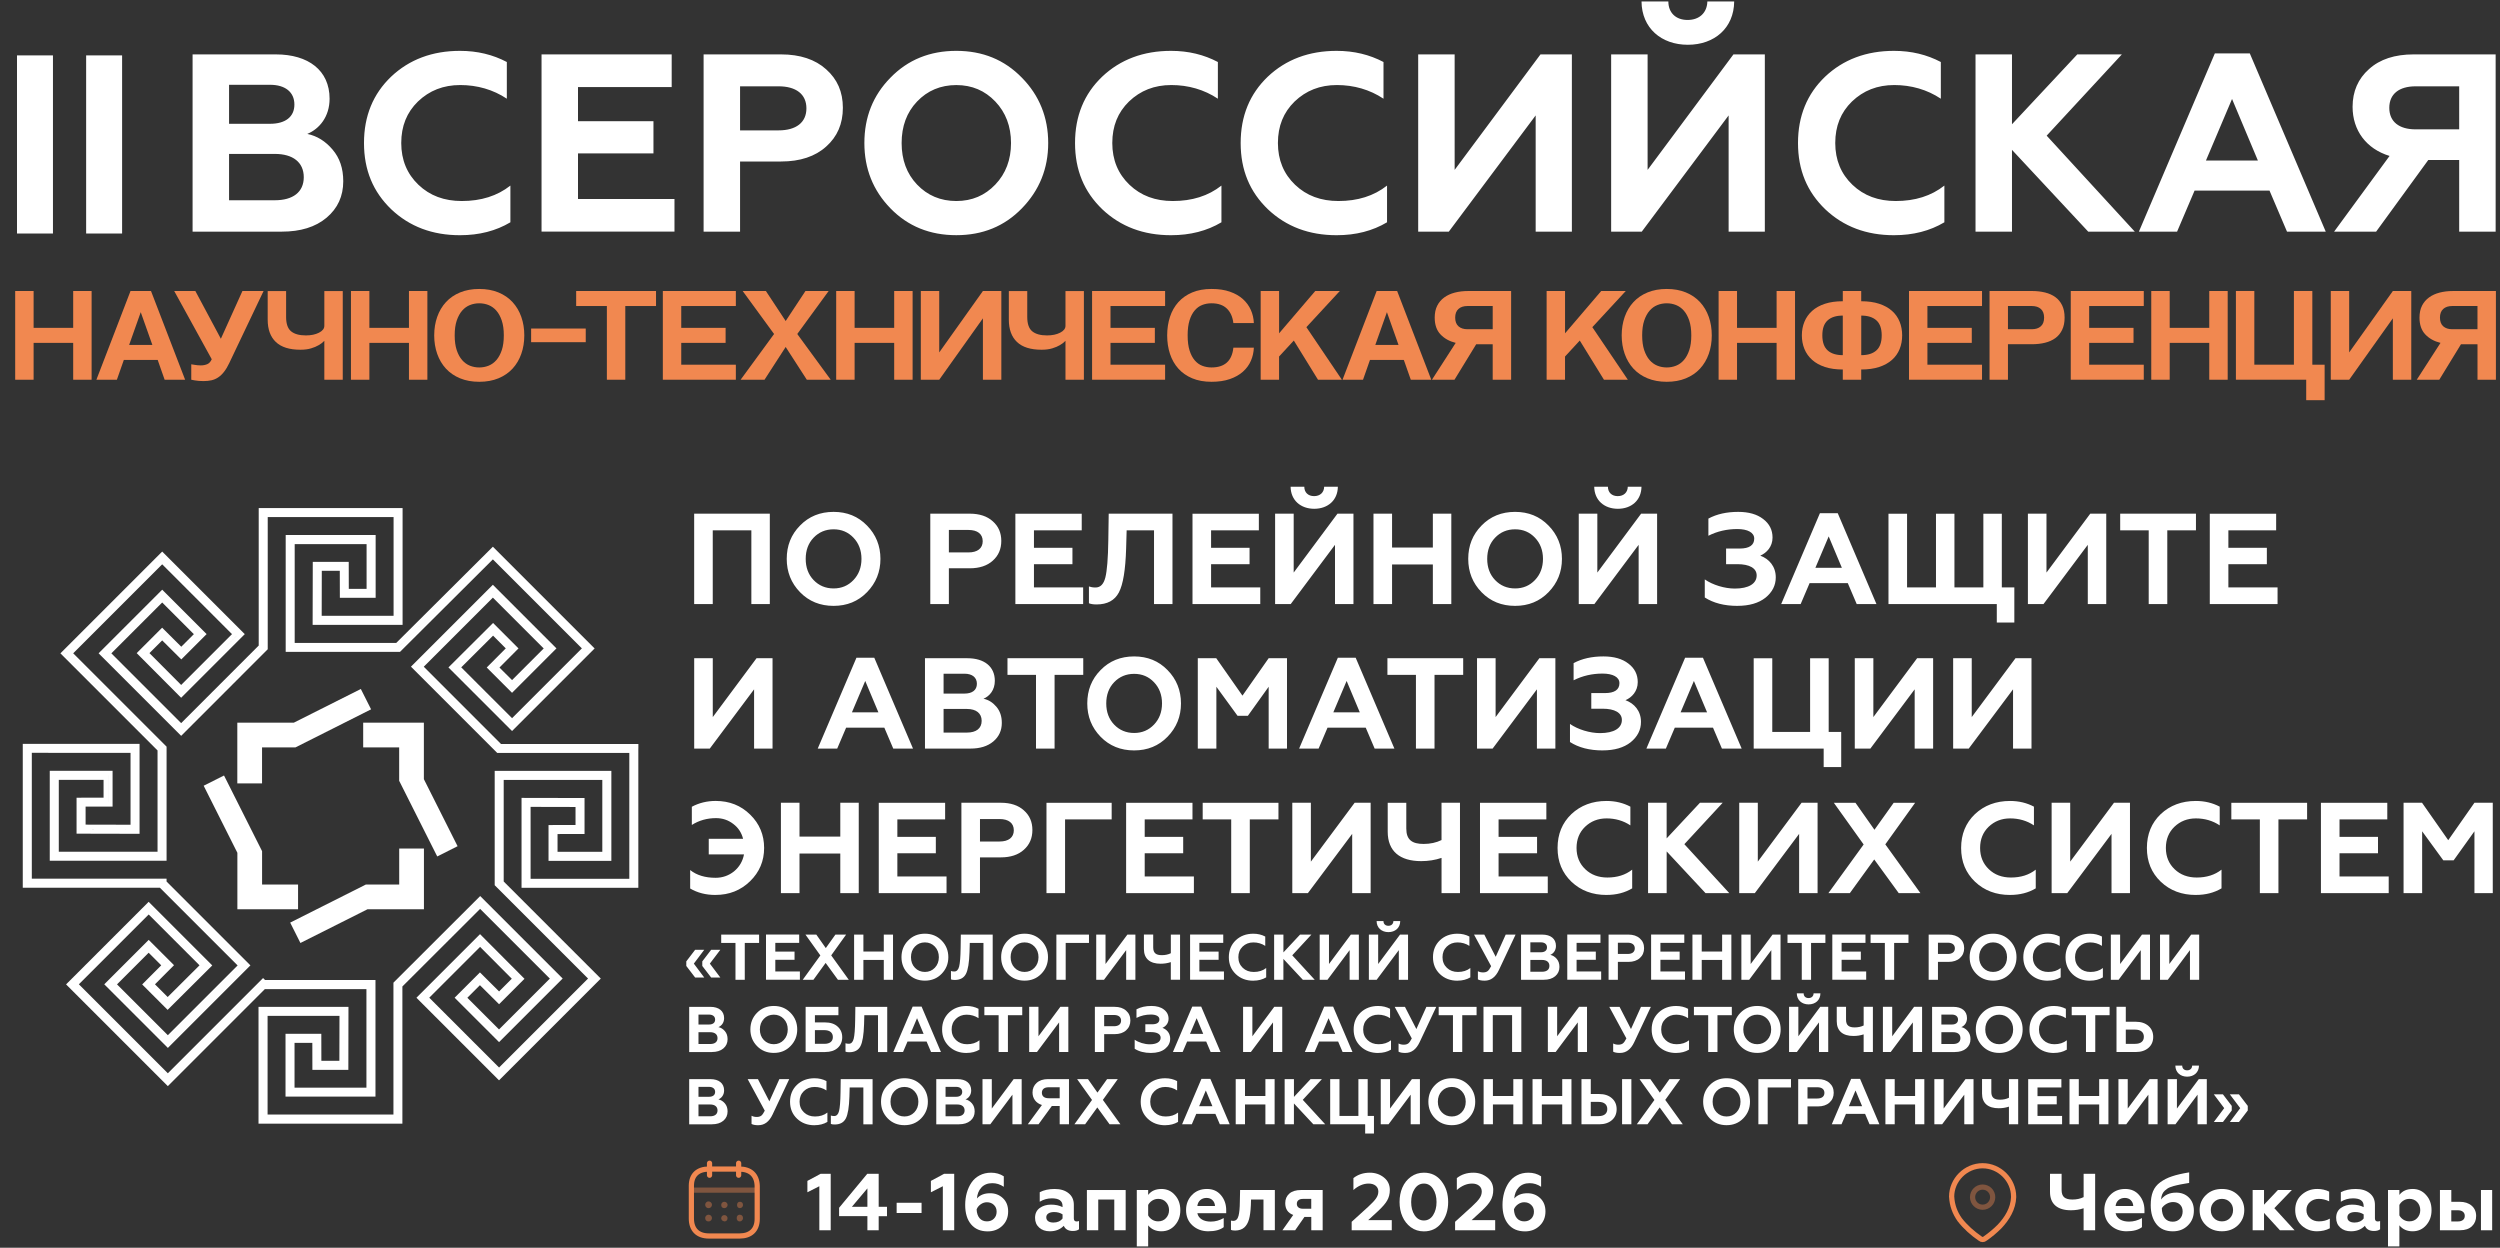 <?xml version="1.0" encoding="UTF-8"?>
<svg id="_Слой_1" data-name="Слой_1" xmlns="http://www.w3.org/2000/svg" version="1.1" viewBox="0 0 1200 598.92">
  <rect x="0" y="0" width="1200" height="598.92" fill="#333333" stroke="none"/>
  <!-- Generator: Adobe Illustrator 29.5.1, SVG Export Plug-In . SVG Version: 2.1.0 Build 141)  -->
  <defs>
    <style>
      .st0, .st1 {
        fill: #f18850;
      }

      .st2, .st1 {
        isolation: isolate;
        opacity: .4;
      }

      .st2, .st3 {
        fill: none;
        stroke: #f18850;
        stroke-linecap: round;
        stroke-linejoin: round;
        stroke-width: 2.5px;
      }

      .st4, .st5 {
        fill: #fff;
      }

      .st5, .st1 {
        fill-rule: evenodd;
      }
    </style>
  </defs>
  <path class="st4" d="M1159.5,62.09c-7.9,0-12.64-3.65-12.64-10.33s4.74-10.33,12.64-10.33h20.91v20.66h-20.91ZM1140.54,111.19l25.04-34.4h14.83v34.4h17.5V26.11h-39.38c-8.99,0-16.17,2.31-21.39,7.05-5.23,4.62-7.9,10.7-7.9,18.11,0,11.3,6.56,20.18,17.75,23.58l-26.62,36.34h20.18ZM1071.38,47.5l12.4,29.54h-24.92l12.52-29.54ZM1045,111.19l8.39-19.69h35.98l8.39,19.69h18.6l-36.46-85.57h-16.77l-36.46,85.57h18.35ZM965.75,111.19v-39.26l36.59,39.26h22.36l-42.3-46.07,36.1-39.02h-21.39l-31.36,33.55V26.11h-17.5v85.08h17.5ZM909.11,112.9c9.24,0,17.26-2.07,24.19-6.2v-17.62c-6.32,4.98-14.1,7.41-23.34,7.41-8.39,0-15.31-2.55-20.78-7.78-5.47-5.23-8.26-11.91-8.26-20.06s2.67-14.71,8.02-19.93c5.47-5.23,12.15-7.9,20.3-7.9s15.8,2.19,22.36,6.56v-17.62c-6.69-3.52-14.1-5.35-22.49-5.35-13.25,0-24.31,4.13-33.06,12.4-8.63,8.27-13.01,18.84-13.01,31.84s4.38,23.46,13.13,31.85c8.75,8.26,19.69,12.4,32.94,12.4ZM787.93.71c.12,12.76,9.48,20.78,22.24,20.78s22.12-8.02,22.24-20.78h-12.88c-.12,5.35-3.77,8.87-9.48,8.87s-9.24-3.52-9.24-8.87h-12.88ZM788.05,111.19l41.69-55.79v55.79h17.38V26.11h-15.07l-41.2,55.43V26.11h-17.5v85.08h14.71ZM695.43,111.19l41.69-55.79v55.79h17.38V26.11h-15.07l-41.2,55.43V26.11h-17.5v85.08h14.71ZM641.59,112.9c9.24,0,17.26-2.07,24.19-6.2v-17.62c-6.32,4.98-14.1,7.41-23.34,7.41-8.39,0-15.31-2.55-20.78-7.78-5.47-5.23-8.26-11.91-8.26-20.06s2.67-14.71,8.02-19.93c5.47-5.23,12.15-7.9,20.3-7.9s15.8,2.19,22.36,6.56v-17.62c-6.69-3.52-14.1-5.35-22.49-5.35-13.25,0-24.31,4.13-33.06,12.4-8.63,8.27-13.01,18.84-13.01,31.84s4.38,23.46,13.13,31.85c8.75,8.26,19.69,12.4,32.94,12.4ZM562.1,112.9c9.24,0,17.26-2.07,24.19-6.2v-17.62c-6.32,4.98-14.1,7.41-23.34,7.41-8.39,0-15.31-2.55-20.78-7.78-5.47-5.23-8.27-11.91-8.27-20.06s2.67-14.71,8.02-19.93c5.47-5.23,12.15-7.9,20.3-7.9s15.8,2.19,22.36,6.56v-17.62c-6.68-3.52-14.1-5.35-22.49-5.35-13.25,0-24.31,4.13-33.06,12.4-8.63,8.27-13.01,18.84-13.01,31.84s4.38,23.46,13.13,31.85c8.75,8.26,19.69,12.4,32.94,12.4ZM414.9,68.65c0,12.28,4.13,22.73,12.52,31.36,8.39,8.63,18.96,12.88,31.6,12.88s23.09-4.25,31.48-12.88c8.39-8.63,12.64-19.08,12.64-31.36s-4.25-22.85-12.64-31.36c-8.39-8.63-18.84-12.88-31.48-12.88s-23.22,4.25-31.6,12.88c-8.39,8.51-12.52,18.96-12.52,31.36ZM440.19,88.59c-4.98-5.23-7.41-11.91-7.41-19.93s2.43-14.71,7.41-19.93c4.98-5.23,11.3-7.9,18.84-7.9s13.73,2.67,18.72,7.9c4.98,5.23,7.54,11.91,7.54,19.93s-2.55,14.71-7.54,19.93c-4.98,5.23-11.18,7.9-18.72,7.9s-13.86-2.67-18.84-7.9ZM355.23,41.43h18.48c8.39,0,13.37,3.77,13.37,10.58s-4.98,10.57-13.37,10.57h-18.48v-21.15ZM355.23,111.19v-33.67h19.69c9.12,0,16.41-2.43,21.64-7.17,5.35-4.74,8.02-10.94,8.02-18.6s-2.67-13.73-8.02-18.47c-5.23-4.74-12.52-7.17-21.64-7.17h-37.19v85.08h17.5ZM323.75,111.19v-15.68h-46.31v-21.88h36.22v-15.44h-36.22v-16.41h44.97v-15.68h-62.47v85.08h63.81ZM220.8,112.9c9.24,0,17.26-2.07,24.19-6.2v-17.62c-6.32,4.98-14.1,7.41-23.34,7.41-8.39,0-15.31-2.55-20.78-7.78-5.47-5.23-8.27-11.91-8.27-20.06s2.67-14.71,8.02-19.93c5.47-5.23,12.15-7.9,20.3-7.9s15.8,2.19,22.36,6.56v-17.62c-6.69-3.52-14.1-5.35-22.49-5.35-13.25,0-24.31,4.13-33.06,12.4-8.63,8.27-13.01,18.84-13.01,31.84s4.38,23.46,13.13,31.85c8.75,8.26,19.69,12.4,32.94,12.4ZM109.95,40.7h19.69c7.29,0,11.67,3.53,11.67,9.48s-4.38,9.24-11.67,9.24h-19.69v-18.72ZM109.95,73.88h22c8.63,0,13.86,4.01,13.86,11.18s-5.23,11.06-13.86,11.06h-22v-22.24ZM135.23,111.19c8.99,0,16.17-2.19,21.51-6.68,5.35-4.5,8.02-10.33,8.02-17.5,0-6.2-1.7-11.18-5.11-15.19-3.4-4.01-7.41-6.56-12.15-7.54,5.83-2.43,10.7-8.27,10.7-16.9,0-13.61-10.21-21.27-25.77-21.27h-39.99v85.08h42.78Z"/>
  <polygon class="st5" points="115.53 346.89 141.02 346.89 173.2 330.71 178.12 340.48 141.8 358.76 125.78 358.76 125.78 376.02 113.91 376.02 113.91 346.89 115.53 346.89"/>
  <polygon class="st5" points="203.46 348.51 203.46 374 219.64 406.18 209.87 411.1 191.6 374.78 191.6 358.76 174.33 358.76 174.33 346.89 203.46 346.89 203.46 348.51"/>
  <polygon class="st5" points="201.87 436.45 176.39 436.45 144.2 452.63 139.29 442.85 175.6 424.58 191.62 424.58 191.62 407.31 203.49 407.31 203.49 436.45 201.87 436.45"/>
  <polygon class="st5" points="113.94 434.83 113.94 409.34 97.76 377.15 107.53 372.24 125.8 408.56 125.8 424.58 143.07 424.58 143.07 436.45 113.94 436.45 113.94 434.83"/>
  <path class="st4" d="M306.4,359.25v66.91h-56.06v-43.17l30.24.06v17.26l-12.96.03v8.54h21.49v-34.51h-47.33v48.75l46.6,46.6c-16.28,16.28-32.57,32.56-48.85,48.84l-39.64-39.64,30.53-30.53,21.34,21.43-12.2,12.21-9.19-9.14-6.04,6.04,15.2,15.2,24.4-24.4-33.47-33.47-37.31,37.25v65.84s-69.06,0-69.06,0v-56.05c14.39,0,28.78,0,43.18,0l-.06,30.24h-17.26l-.03-12.96h-8.54v21.49h34.51v-47.28h-48.77l-46.56,46.56-48.84-48.84c13.21-13.21,26.42-26.43,39.64-39.64l30.53,30.53-21.43,21.34-12.21-12.21,9.14-9.18-6.03-6.04-15.19,15.19,24.4,24.4,33.49-33.49-37.3-37.3H10.93s0-69.06,0-69.06h56.06v43.18l-30.24-.07v-17.26l12.96-.03v-8.54h-21.49v34.51h47.4v-48.62s-46.62-46.62-46.62-46.62l.77-.77c15.77-15.77,31.54-31.54,47.31-47.31l.77-.77,39.64,39.64-.77.77c-9.67,9.66,1.42-1.42-14.5,14.5l-15.27,15.27-21.34-21.43,12.21-12.21,9.19,9.14,6.04-6.03-15.2-15.2-24.4,24.4,33.5,33.5,37.23-37.23v-65.99s69.06,0,69.06,0v56.06h-43.18l.07-30.24h17.26l.03,12.96h8.54v-21.49h-34.51v47.44h48.74l46.39-46.19c16.28,16.28,32.56,32.56,48.84,48.84-13.22,13.21-26.43,26.42-39.64,39.64l-30.53-30.53c7.14-7.11,14.28-14.23,21.43-21.34l12.2,12.21-9.14,9.18,6.04,6.03,15.2-15.19-24.4-24.4-33.17,33.17,37.09,37.1h65.92s0,2.16,0,2.16ZM277.72,385.2h.71s-.71,0-.71,0ZM277.34,398.15l-9.03.02,9.92-.03h-.89ZM284.56,468.94l.77.77-45.53-45.52,44.76,44.76ZM240.32,514.72l-.77.77h0s14.58-14.58,14.58-14.58l-13.82,13.82ZM231.21,452.22l5.32,5.34-6.08-6.11-.04.04.04-.04.77.77ZM248.55,469.63l.18.18-.18-.18ZM240.33,478.2l-.76.76-.64-.63.64.63,9.15-9.16-8.39,8.39ZM230.38,469.82l.63.63-.63-.63ZM221.29,478.92l9.13,9.13-9.13-9.13ZM239.55,497.18l20-20-20,20h0ZM267.02,469.71l-18.3-18.3,18.3,18.3ZM219.08,444.56l-27.74,27.69,39.14-39.08-11.4,11.39ZM191.01,536.08v1.08-38.45s0,37.36,0,37.36ZM164.03,485.44h1.08s0,0,0,0h-38.84s37.76,0,37.76,0ZM165.06,510.26v1.08s.05-25.3.05-25.3l-.05,24.22ZM152.11,511.34v-.12.12ZM152.09,499.96v-1.57s0,1.57,0,1.57ZM126.28,472.54l-.05.05h.1l-.05-.05ZM81.34,517.49l-.4.4,19.75-19.75-19.35,19.35ZM70.6,436.67l.77-.77-36.57,36.57,35.81-35.81ZM72.13,436.67l12.95,12.95-13.22-13.22.26.26ZM79.71,480.89l-2.03-2.03,2.8,2.8,18.36-18.28-.5-.5.5.5-18.36,18.28-.76-.76ZM71.32,472.49l.28-.28-.28.28ZM71.37,454.22l9.09,9.09-4.18,4.2,4.18-4.2-9.09-9.09ZM66.84,486.21l13.17,13.17-13.17-13.17ZM53.11,472.48l.56.56-.56-.56ZM117.13,463.39l-.03-.03.03.03ZM77.78,423.93h-.11l.11.11v-.11ZM14.18,423.93h-1.08,29.19s-28.11,0-28.11,0ZM40,397.99h-1.08s25.2.05,25.2.05l-24.12-.05ZM38.92,385.04h.12-.12ZM51.88,372.14h0v12.86h-1.52s1.53,0,1.53,0v-12.86ZM77.07,268.57l.77-.77c-15.26,15.26-30.52,30.52-45.78,45.78l14.66,14.66-14.66-14.66,45.01-45.01ZM113.64,305.14l-10.41,10.41,11.18-11.17-36.3-36.3c12.1,12.1,24.2,24.2,36.3,36.3l-.77.77ZM77.82,304.33l.44.44-.44-.44ZM87,313.47l9.01-9.01-9.01,9.01ZM95.45,303.72l-8.34-8.34,8.34,8.34ZM68.65,331.86l17.95,17.95-17.95-17.95ZM50.37,313.58l.33.33-.33-.33.02-.02-.02.02ZM126.33,310.64v-26.73s0,26.73,0,26.73ZM126.33,310.75h0s-12.75,12.74-12.75,12.74l12.75-12.74ZM152.22,297.74v-.18s0,.18,0,.18ZM165.23,272.92v.48s0-1.57,0-1.57v1.08ZM165.26,284.8v-.12.12ZM191.07,310.75l19.76-19.68-19.76,19.67h-51.8s51.79,0,51.79,0ZM281.57,310.46l.77.77-45.78-45.78-.33.32.33-.32,45.01,45.01ZM235.89,302.81l.77-.76-18.36,18.28,27.42,27.42-27.42-27.42,17.59-17.52ZM245.05,311.97l-2.63,2.64,3.39-3.41-4.57-4.57,4.57,4.57-.76.77ZM236.67,320.39l.23-.23-.23.23ZM264.03,311.22h0s-7.59,7.59-7.59,7.59c.09-.09.92-.92,7.59-7.59ZM200.32,320l.25.25-.25-.25c12.08-12.08,24.16-24.16,36.24-36.24l-36.24,36.24ZM239.74,359.25h40.58s-40.58,0-40.58,0ZM303.6,359.25h.63-.63ZM302.07,421.82v-60.41h-63.4s-41.41-41.41-41.41-41.41c13.1-13.1,26.2-26.21,39.31-39.31l30.53,30.53-.77.77c-6.6,6.6.97-.97-9.89,9.9l-10.66,10.66-12.15-12.15,9.14-9.18-6.1-6.11-15.28,15.22,24.4,24.4,33.51-33.51-42.72-42.72-44.59,44.41c-18.29,0-36.57,0-54.86,0v-56.11h43.18v30.16h-17.18l-.03-12.96h-8.64l-.05,21.57h34.51v-47.38h-60.41v63.46c-13.85,13.85-27.7,27.7-41.55,41.56l-39.63-39.63,30.53-30.53,21.32,21.32-12.15,12.15-9.18-9.13-6.11,6.11,15.22,15.28,24.4-24.4-33.51-33.51-42.71,42.71,44.82,44.81v.45c0,12.11,0,24.22,0,36.33v17.98H23.88v-43.18h30.16v17.18l-12.95.03v8.64l21.57.05v-34.51H15.27v60.41h64.68s0,1.36,0,1.36l40.25,40.25c-13.21,13.21-26.42,26.41-39.62,39.62l-30.53-30.53,21.33-21.33,12.15,12.15-9.14,9.18,6.1,6.1,15.28-15.22-24.4-24.4-33.51,33.51,42.71,42.71,45.71-45.71.94.95h53.01v55.96h-43.18v-30.16h17.18l.03,12.96h8.64l.05-21.57h-34.51v47.38h60.41v-63.3c13.87-13.86,27.75-27.72,41.64-41.58l39.59,39.59-7.21,7.21q-14.67,14.67-22.55,22.55l-.77.77-21.33-21.32,12.15-12.15,9.19,9.14,6.1-6.11-15.22-15.28-24.4,24.4,33.51,33.51,42.71-42.71-44.81-44.8v-54.88h56v43.18h-30.16v-17.18l12.96-.03v-8.64l-21.57-.05v34.51h47.38Z"/>
  <path class="st4" d="M994.42,487.28h6.85v17.69h4.46v-17.69h6.88v-4h-18.19v4ZM985.9,505.41c2.35,0,4.4-.53,6.17-1.58v-4.49c-1.61,1.27-3.59,1.89-5.95,1.89-2.14,0-3.9-.65-5.3-1.98-1.39-1.33-2.11-3.04-2.11-5.11s.68-3.75,2.04-5.08c1.39-1.33,3.1-2.01,5.17-2.01s4.03.56,5.7,1.67v-4.49c-1.7-.9-3.59-1.36-5.73-1.36-3.38,0-6.2,1.05-8.43,3.16-2.2,2.11-3.32,4.8-3.32,8.12s1.12,5.98,3.35,8.12c2.23,2.11,5.02,3.16,8.4,3.16ZM948.38,494.13c0,3.13,1.05,5.79,3.19,7.99,2.14,2.2,4.83,3.28,8.06,3.28s5.89-1.08,8.02-3.28c2.14-2.2,3.22-4.86,3.22-7.99s-1.08-5.82-3.22-7.99c-2.14-2.2-4.8-3.28-8.02-3.28s-5.92,1.08-8.06,3.28c-2.14,2.17-3.19,4.83-3.19,7.99ZM954.82,499.21c-1.27-1.33-1.89-3.04-1.89-5.08s.62-3.75,1.89-5.08c1.27-1.33,2.88-2.01,4.8-2.01s3.5.68,4.77,2.01c1.27,1.33,1.92,3.04,1.92,5.08s-.65,3.75-1.92,5.08c-1.27,1.33-2.85,2.01-4.77,2.01s-3.53-.68-4.8-2.01ZM931.86,487h5.02c1.86,0,2.97.9,2.97,2.42s-1.11,2.35-2.97,2.35h-5.02v-4.77ZM931.86,495.46h5.61c2.2,0,3.53,1.02,3.53,2.85s-1.33,2.82-3.53,2.82h-5.61v-5.67ZM938.31,504.97c2.29,0,4.12-.56,5.48-1.7,1.36-1.15,2.04-2.63,2.04-4.46,0-1.58-.43-2.85-1.3-3.87-.87-1.02-1.89-1.67-3.1-1.92,1.49-.62,2.73-2.11,2.73-4.31,0-3.47-2.6-5.42-6.57-5.42h-10.19v21.69h10.91ZM907.54,504.97l10.63-14.22v14.22h4.43v-21.69h-3.84l-10.5,14.13v-14.13h-4.46v21.69h3.75ZM898.99,504.97v-21.69h-4.43v8.95c-1.27.62-2.7.93-4.31.93-2.76,0-4.15-.99-4.15-3.69v-6.2h-4.46v6.94c0,4.68,2.91,7.06,8.02,7.06,1.7,0,3.35-.25,4.89-.77v8.46h4.43ZM862.46,476.81c.03,3.25,2.42,5.3,5.67,5.3s5.64-2.05,5.67-5.3h-3.28c-.03,1.36-.96,2.26-2.42,2.26s-2.35-.9-2.35-2.26h-3.28ZM862.49,504.97l10.63-14.22v14.22h4.43v-21.69h-3.84l-10.5,14.13v-14.13h-4.46v21.69h3.75ZM832.22,494.13c0,3.13,1.05,5.79,3.19,7.99,2.14,2.2,4.83,3.28,8.06,3.28s5.89-1.08,8.02-3.28c2.14-2.2,3.22-4.86,3.22-7.99s-1.08-5.82-3.22-7.99c-2.14-2.2-4.8-3.28-8.02-3.28s-5.92,1.08-8.06,3.28c-2.14,2.17-3.19,4.83-3.19,7.99ZM838.67,499.21c-1.27-1.33-1.89-3.04-1.89-5.08s.62-3.75,1.89-5.08c1.27-1.33,2.88-2.01,4.8-2.01s3.5.68,4.77,2.01c1.27,1.33,1.92,3.04,1.92,5.08s-.65,3.75-1.92,5.08c-1.27,1.33-2.85,2.01-4.77,2.01s-3.53-.68-4.8-2.01ZM813.08,487.28h6.85v17.69h4.46v-17.69h6.88v-4h-18.19v4ZM804.56,505.41c2.35,0,4.4-.53,6.17-1.58v-4.49c-1.61,1.27-3.59,1.89-5.95,1.89-2.14,0-3.9-.65-5.3-1.98-1.39-1.33-2.11-3.04-2.11-5.11s.68-3.75,2.04-5.08c1.39-1.33,3.1-2.01,5.17-2.01s4.03.56,5.7,1.67v-4.49c-1.7-.9-3.59-1.36-5.73-1.36-3.38,0-6.2,1.05-8.43,3.16-2.2,2.11-3.32,4.8-3.32,8.12s1.12,5.98,3.35,8.12c2.23,2.11,5.02,3.16,8.4,3.16ZM777.6,505.41c2.94,0,5.2-1.7,6.82-5.14l7.99-16.98h-4.74l-4.8,10.66-5.48-10.66h-4.93l8.21,15.15c-.59,1.18-1.15,1.98-1.67,2.39-.53.4-1.27.62-2.17.62-.96,0-1.8-.19-2.51-.59v3.94c.68.4,1.77.62,3.28.62ZM746.71,504.97l10.63-14.22v14.22h4.43v-21.69h-3.84l-10.5,14.13v-14.13h-4.46v21.69h3.75ZM716.54,504.97v-17.69h9.26v17.69h4.43v-21.69h-18.16v21.69h4.46ZM690.57,487.28h6.85v17.69h4.46v-17.69h6.88v-4h-18.19v4ZM674.59,505.41c2.94,0,5.2-1.7,6.82-5.14l7.99-16.98h-4.74l-4.8,10.66-5.48-10.66h-4.93l8.21,15.15c-.59,1.18-1.15,1.98-1.67,2.39-.53.4-1.27.62-2.17.62-.96,0-1.8-.19-2.51-.59v3.94c.68.4,1.77.62,3.28.62ZM661.51,505.41c2.35,0,4.4-.53,6.17-1.58v-4.49c-1.61,1.27-3.59,1.89-5.95,1.89-2.14,0-3.9-.65-5.3-1.98-1.39-1.33-2.11-3.04-2.11-5.11s.68-3.75,2.04-5.08c1.39-1.33,3.1-2.01,5.17-2.01s4.03.56,5.7,1.67v-4.49c-1.7-.9-3.59-1.36-5.73-1.36-3.38,0-6.2,1.05-8.43,3.16-2.2,2.11-3.32,4.8-3.32,8.12s1.12,5.98,3.35,8.12c2.23,2.11,5.02,3.16,8.4,3.16ZM637.72,488.74l3.16,7.53h-6.35l3.19-7.53ZM631,504.97l2.14-5.02h9.17l2.14,5.02h4.74l-9.29-21.81h-4.28l-9.29,21.81h4.68ZM600.42,504.97l10.63-14.22v14.22h4.43v-21.69h-3.84l-10.5,14.13v-14.13h-4.46v21.69h3.75ZM574.39,488.74l3.16,7.53h-6.35l3.19-7.53ZM567.67,504.97l2.14-5.02h9.17l2.14,5.02h4.74l-9.29-21.81h-4.28l-9.29,21.81h4.68ZM552.49,505.41c2.82,0,5.08-.65,6.72-1.95,1.64-1.33,2.48-2.94,2.48-4.89,0-2.63-1.61-4.43-3.72-5.21,1.52-.65,2.94-2.14,2.94-4.34,0-1.83-.74-3.32-2.26-4.46-1.49-1.15-3.47-1.7-5.98-1.7-2.76,0-5.14.53-7.16,1.61v4.12c2.14-1.08,4.46-1.61,6.94-1.61s4.06.84,4.06,2.29c0,1.58-1.18,2.39-3.5,2.39h-3.25v3.75h2.73c2.88,0,4.62.96,4.62,2.7,0,1.98-1.92,3.16-5.24,3.16-2.45,0-5.33-.87-7.22-2.2v4.34c2.08,1.33,4.68,2.01,7.84,2.01ZM530,487.19h4.71c2.14,0,3.41.96,3.41,2.7s-1.27,2.7-3.41,2.7h-4.71v-5.39ZM530,504.97v-8.58h5.02c2.32,0,4.18-.62,5.51-1.83,1.36-1.21,2.05-2.79,2.05-4.74s-.68-3.5-2.05-4.71c-1.33-1.21-3.19-1.83-5.51-1.83h-9.48v21.69h4.46ZM497.74,504.97l10.63-14.22v14.22h4.43v-21.69h-3.84l-10.5,14.13v-14.13h-4.46v21.69h3.75ZM472.49,487.28h6.85v17.69h4.46v-17.69h6.88v-4h-18.19v4ZM463.97,505.41c2.35,0,4.4-.53,6.17-1.58v-4.49c-1.61,1.27-3.59,1.89-5.95,1.89-2.14,0-3.9-.65-5.3-1.98-1.39-1.33-2.11-3.04-2.11-5.11s.68-3.75,2.04-5.08c1.39-1.33,3.1-2.01,5.17-2.01s4.03.56,5.7,1.67v-4.49c-1.7-.9-3.59-1.36-5.73-1.36-3.38,0-6.2,1.05-8.43,3.16-2.2,2.11-3.32,4.8-3.32,8.12s1.12,5.98,3.35,8.12c2.23,2.11,5.02,3.16,8.4,3.16ZM440.18,488.74l3.16,7.53h-6.35l3.19-7.53ZM433.46,504.97l2.14-5.02h9.17l2.14,5.02h4.74l-9.29-21.81h-4.28l-9.29,21.81h4.68ZM405.82,504.79c.43.19,1.05.28,1.83.28,2.57,0,4.34-.96,5.36-2.88,1.02-1.95,1.58-5.45,1.74-10.5l.12-4.4h6.57v17.69h4.43v-21.69h-15.3l-.09,6.35c-.06,4.4-.31,7.4-.71,8.98-.4,1.58-1.18,2.39-2.35,2.39-.62,0-1.15-.09-1.58-.25v4.03ZM391.16,494.47h4.55c2.57,0,4.06,1.21,4.06,3.32s-1.49,3.25-4.06,3.25h-4.55v-6.57ZM396.06,504.97c2.54,0,4.55-.65,6.01-1.95,1.46-1.33,2.2-3.04,2.2-5.14s-.74-3.81-2.23-5.14c-1.46-1.33-3.47-1.98-5.98-1.98h-4.9v-3.47h11.28v-4h-15.74v21.69h9.36ZM360.18,494.13c0,3.13,1.05,5.79,3.19,7.99,2.14,2.2,4.83,3.28,8.06,3.28s5.89-1.08,8.02-3.28c2.14-2.2,3.22-4.86,3.22-7.99s-1.08-5.82-3.22-7.99c-2.14-2.2-4.8-3.28-8.02-3.28s-5.92,1.08-8.06,3.28c-2.14,2.17-3.19,4.83-3.19,7.99ZM366.63,499.21c-1.27-1.33-1.89-3.04-1.89-5.08s.62-3.75,1.89-5.08c1.27-1.33,2.88-2.01,4.8-2.01s3.5.68,4.77,2.01c1.27,1.33,1.92,3.04,1.92,5.08s-.65,3.75-1.92,5.08c-1.27,1.33-2.85,2.01-4.77,2.01s-3.53-.68-4.8-2.01ZM335.27,487h5.02c1.86,0,2.97.9,2.97,2.42s-1.11,2.35-2.97,2.35h-5.02v-4.77ZM335.27,495.46h5.61c2.2,0,3.53,1.02,3.53,2.85s-1.33,2.82-3.53,2.82h-5.61v-5.67ZM341.72,504.97c2.29,0,4.12-.56,5.48-1.7,1.36-1.15,2.04-2.63,2.04-4.46,0-1.58-.43-2.85-1.3-3.87-.87-1.02-1.89-1.67-3.1-1.92,1.49-.62,2.73-2.11,2.73-4.31,0-3.47-2.6-5.42-6.57-5.42h-10.19v21.69h10.91ZM1040.55,470.29l10.63-14.22v14.22h4.43v-21.69h-3.84l-10.5,14.13v-14.13h-4.46v21.69h3.75ZM1016.94,470.29l10.63-14.22v14.22h4.43v-21.69h-3.84l-10.5,14.13v-14.13h-4.46v21.69h3.75ZM1003.21,470.72c2.35,0,4.4-.53,6.17-1.58v-4.49c-1.61,1.27-3.59,1.89-5.95,1.89-2.14,0-3.9-.65-5.3-1.98-1.39-1.33-2.11-3.04-2.11-5.11s.68-3.75,2.04-5.08c1.39-1.33,3.1-2.01,5.17-2.01s4.03.56,5.7,1.67v-4.49c-1.7-.9-3.59-1.36-5.73-1.36-3.38,0-6.2,1.05-8.43,3.16-2.2,2.11-3.32,4.8-3.32,8.12s1.12,5.98,3.35,8.12c2.23,2.11,5.02,3.16,8.4,3.16ZM982.95,470.72c2.35,0,4.4-.53,6.17-1.58v-4.49c-1.61,1.27-3.59,1.89-5.95,1.89-2.14,0-3.9-.65-5.3-1.98-1.39-1.33-2.11-3.04-2.11-5.11s.68-3.75,2.04-5.08c1.39-1.33,3.1-2.01,5.17-2.01s4.03.56,5.7,1.67v-4.49c-1.7-.9-3.59-1.36-5.73-1.36-3.38,0-6.2,1.05-8.43,3.16-2.2,2.11-3.32,4.8-3.32,8.12s1.12,5.98,3.35,8.12c2.23,2.11,5.02,3.16,8.4,3.16ZM945.43,459.44c0,3.13,1.05,5.79,3.19,7.99,2.14,2.2,4.83,3.28,8.06,3.28s5.89-1.08,8.02-3.28c2.14-2.2,3.22-4.86,3.22-7.99s-1.08-5.82-3.22-7.99c-2.14-2.2-4.8-3.28-8.02-3.28s-5.92,1.08-8.06,3.28c-2.14,2.17-3.19,4.83-3.19,7.99ZM951.88,464.52c-1.27-1.33-1.89-3.04-1.89-5.08s.62-3.75,1.89-5.08c1.27-1.33,2.88-2.01,4.8-2.01s3.5.68,4.77,2.01c1.27,1.33,1.92,3.04,1.92,5.08s-.65,3.75-1.92,5.08c-1.27,1.33-2.85,2.01-4.77,2.01s-3.53-.68-4.8-2.01ZM930.22,452.5h4.71c2.14,0,3.41.96,3.41,2.7s-1.27,2.7-3.41,2.7h-4.71v-5.39ZM930.22,470.29v-8.58h5.02c2.32,0,4.18-.62,5.51-1.83,1.36-1.21,2.05-2.79,2.05-4.74s-.68-3.5-2.05-4.71c-1.33-1.21-3.19-1.83-5.51-1.83h-9.48v21.69h4.46ZM897.88,452.6h6.85v17.69h4.46v-17.69h6.88v-4h-18.19v4ZM895.77,470.29v-4h-11.8v-5.58h9.23v-3.94h-9.23v-4.18h11.46v-4h-15.92v21.69h16.27ZM858,452.6h6.85v17.69h4.46v-17.69h6.88v-4h-18.19v4ZM839.6,470.29l10.63-14.22v14.22h4.43v-21.69h-3.84l-10.5,14.13v-14.13h-4.46v21.69h3.75ZM816.83,470.29v-9.51h9.79v9.51h4.43v-21.69h-4.43v8.12h-9.79v-8.12h-4.46v21.69h4.46ZM808.8,470.29v-4h-11.8v-5.58h9.23v-3.94h-9.23v-4.18h11.46v-4h-15.93v21.69h16.27ZM776.58,452.5h4.71c2.14,0,3.41.96,3.41,2.7s-1.27,2.7-3.41,2.7h-4.71v-5.39ZM776.58,470.29v-8.58h5.02c2.32,0,4.18-.62,5.51-1.83,1.36-1.21,2.05-2.79,2.05-4.74s-.68-3.5-2.05-4.71c-1.33-1.21-3.19-1.83-5.51-1.83h-9.48v21.69h4.46ZM768.56,470.29v-4h-11.8v-5.58h9.23v-3.94h-9.23v-4.18h11.46v-4h-15.93v21.69h16.27ZM734.57,452.32h5.02c1.86,0,2.97.9,2.97,2.42s-1.11,2.35-2.97,2.35h-5.02v-4.77ZM734.57,460.77h5.61c2.2,0,3.53,1.02,3.53,2.85s-1.33,2.82-3.53,2.82h-5.61v-5.67ZM741.01,470.29c2.29,0,4.12-.56,5.48-1.7,1.36-1.15,2.04-2.63,2.04-4.46,0-1.58-.43-2.85-1.3-3.87-.87-1.02-1.89-1.67-3.1-1.92,1.49-.62,2.73-2.11,2.73-4.31,0-3.47-2.6-5.42-6.57-5.42h-10.19v21.69h10.91ZM712.67,470.72c2.94,0,5.21-1.7,6.82-5.14l7.99-16.98h-4.74l-4.8,10.66-5.48-10.66h-4.93l8.21,15.15c-.59,1.18-1.15,1.98-1.67,2.39-.53.4-1.27.62-2.17.62-.96,0-1.8-.19-2.51-.59v3.93c.68.4,1.77.62,3.28.62ZM699.59,470.72c2.35,0,4.4-.53,6.17-1.58v-4.49c-1.61,1.27-3.59,1.89-5.95,1.89-2.14,0-3.9-.65-5.3-1.98-1.39-1.33-2.11-3.04-2.11-5.11s.68-3.75,2.04-5.08c1.39-1.33,3.1-2.01,5.17-2.01s4.03.56,5.7,1.67v-4.49c-1.7-.9-3.59-1.36-5.73-1.36-3.38,0-6.2,1.05-8.43,3.16-2.2,2.11-3.32,4.8-3.32,8.12s1.12,5.98,3.35,8.12c2.23,2.11,5.02,3.16,8.4,3.16ZM660.77,442.12c.03,3.25,2.42,5.3,5.67,5.3s5.64-2.05,5.67-5.3h-3.28c-.03,1.36-.96,2.26-2.42,2.26s-2.35-.9-2.35-2.26h-3.28ZM660.8,470.29l10.63-14.22v14.22h4.43v-21.69h-3.84l-10.5,14.13v-14.13h-4.46v21.69h3.75ZM637.19,470.29l10.63-14.22v14.22h4.43v-21.69h-3.84l-10.5,14.13v-14.13h-4.46v21.69h3.75ZM616.03,470.29v-10.01l9.33,10.01h5.7l-10.78-11.74,9.2-9.95h-5.45l-7.99,8.55v-8.55h-4.46v21.69h4.46ZM601.6,470.72c2.35,0,4.4-.53,6.17-1.58v-4.49c-1.61,1.27-3.59,1.89-5.95,1.89-2.14,0-3.9-.65-5.3-1.98-1.39-1.33-2.11-3.04-2.11-5.11s.68-3.75,2.04-5.08c1.39-1.33,3.1-2.01,5.17-2.01s4.03.56,5.7,1.67v-4.49c-1.7-.9-3.59-1.36-5.73-1.36-3.38,0-6.2,1.05-8.43,3.16-2.2,2.11-3.32,4.8-3.32,8.12s1.12,5.98,3.35,8.12c2.23,2.11,5.02,3.16,8.4,3.16ZM587.5,470.29v-4h-11.8v-5.58h9.23v-3.94h-9.23v-4.18h11.46v-4h-15.92v21.69h16.27ZM566.43,470.29v-21.69h-4.43v8.95c-1.27.62-2.7.93-4.31.93-2.76,0-4.15-.99-4.15-3.69v-6.2h-4.46v6.94c0,4.68,2.91,7.06,8.02,7.06,1.7,0,3.35-.25,4.89-.77v8.46h4.43ZM529.93,470.29l10.63-14.22v14.22h4.43v-21.69h-3.84l-10.5,14.13v-14.13h-4.46v21.69h3.75ZM511.53,470.29v-17.69h11.18v-4h-15.65v21.69h4.46ZM480.55,459.44c0,3.13,1.05,5.79,3.19,7.99,2.14,2.2,4.83,3.28,8.06,3.28s5.89-1.08,8.02-3.28c2.14-2.2,3.22-4.86,3.22-7.99s-1.08-5.82-3.22-7.99c-2.14-2.2-4.8-3.28-8.02-3.28s-5.92,1.08-8.06,3.28c-2.14,2.17-3.19,4.83-3.19,7.99ZM486.99,464.52c-1.27-1.33-1.89-3.04-1.89-5.08s.62-3.75,1.89-5.08c1.27-1.33,2.88-2.01,4.8-2.01s3.5.68,4.77,2.01c1.27,1.33,1.92,3.04,1.92,5.08s-.65,3.75-1.92,5.08c-1.27,1.33-2.85,2.01-4.77,2.01s-3.53-.68-4.8-2.01ZM456.44,470.1c.43.19,1.05.28,1.83.28,2.57,0,4.34-.96,5.36-2.88,1.02-1.95,1.58-5.45,1.74-10.5l.12-4.4h6.57v17.69h4.43v-21.69h-15.3l-.09,6.35c-.06,4.4-.31,7.4-.71,8.98-.4,1.58-1.18,2.39-2.35,2.39-.62,0-1.15-.09-1.58-.25v4.03ZM432.71,459.44c0,3.13,1.05,5.79,3.19,7.99,2.14,2.2,4.83,3.28,8.06,3.28s5.89-1.08,8.02-3.28c2.14-2.2,3.22-4.86,3.22-7.99s-1.08-5.82-3.22-7.99c-2.14-2.2-4.8-3.28-8.02-3.28s-5.92,1.08-8.06,3.28c-2.14,2.17-3.19,4.83-3.19,7.99ZM439.16,464.52c-1.27-1.33-1.89-3.04-1.89-5.08s.62-3.75,1.89-5.08c1.27-1.33,2.88-2.01,4.8-2.01s3.5.68,4.77,2.01c1.27,1.33,1.92,3.04,1.92,5.08s-.65,3.75-1.92,5.08c-1.27,1.33-2.85,2.01-4.77,2.01s-3.53-.68-4.8-2.01ZM414.43,470.29v-9.51h9.79v9.51h4.43v-21.69h-4.43v8.12h-9.79v-8.12h-4.46v21.69h4.46ZM386.61,448.6l7.16,10.01-8.46,11.68h5.14l5.86-8.09,5.89,8.09h5.21l-8.43-11.71,7.16-9.98h-5.14l-4.62,6.48-4.55-6.48h-5.21ZM383.95,470.29v-4h-11.8v-5.58h9.23v-3.94h-9.23v-4.18h11.46v-4h-15.93v21.69h16.27ZM346.18,452.6h6.85v17.69h4.46v-17.69h6.88v-4h-18.19v4ZM345.75,469.2l-5.02-6.66,5.02-6.63h-4.4l-4.25,5.55v2.2l4.25,5.55h4.4ZM338.03,469.2l-4.99-6.66,4.99-6.63h-4.37l-4.24,5.55v2.2l4.24,5.55h4.37ZM1162.63,428.7v-29.68l10.16,13.94h4.96l9.98-13.94v29.68h8.8v-43.38h-8.8l-12.58,17.97-12.58-17.97h-8.86v43.38h8.92ZM1146.58,428.7v-7.99h-23.61v-11.15h18.47v-7.87h-18.47v-8.37h22.93v-7.99h-31.85v43.38h32.53ZM1071.04,393.32h13.69v35.38h8.92v-35.38h13.76v-7.99h-36.37v7.99ZM1054,429.57c4.71,0,8.8-1.05,12.33-3.16v-8.98c-3.22,2.54-7.19,3.78-11.9,3.78-4.28,0-7.81-1.3-10.6-3.97-2.79-2.66-4.21-6.07-4.21-10.22s1.36-7.5,4.09-10.16c2.79-2.66,6.2-4.03,10.35-4.03s8.06,1.11,11.4,3.35v-8.99c-3.41-1.8-7.19-2.73-11.46-2.73-6.75,0-12.39,2.11-16.86,6.32-4.4,4.21-6.63,9.61-6.63,16.24s2.23,11.96,6.69,16.24c4.46,4.21,10.04,6.32,16.79,6.32ZM992.28,428.7l21.25-28.44v28.44h8.86v-43.38h-7.68l-21.01,28.26v-28.26h-8.92v43.38h7.5ZM964.83,429.57c4.71,0,8.8-1.05,12.33-3.16v-8.98c-3.22,2.54-7.19,3.78-11.9,3.78-4.28,0-7.81-1.3-10.6-3.97-2.79-2.66-4.21-6.07-4.21-10.22s1.36-7.5,4.09-10.16c2.79-2.66,6.2-4.03,10.35-4.03s8.06,1.11,11.4,3.35v-8.99c-3.41-1.8-7.19-2.73-11.46-2.73-6.75,0-12.39,2.11-16.86,6.32-4.4,4.21-6.63,9.61-6.63,16.24s2.23,11.96,6.69,16.24c4.46,4.21,10.04,6.32,16.79,6.32ZM880.24,385.33l14.31,20.02-16.92,23.36h10.29l11.71-16.17,11.77,16.17h10.41l-16.86-23.42,14.31-19.95h-10.29l-9.23,12.95-9.11-12.95h-10.41ZM842.32,428.7l21.26-28.44v28.44h8.86v-43.38h-7.68l-21.01,28.26v-28.26h-8.92v43.38h7.5ZM800,428.7v-20.02l18.65,20.02h11.4l-21.56-23.49,18.4-19.89h-10.91l-15.99,17.1v-17.1h-8.92v43.38h8.92ZM771.12,429.57c4.71,0,8.8-1.05,12.33-3.16v-8.98c-3.22,2.54-7.19,3.78-11.9,3.78-4.28,0-7.81-1.3-10.6-3.97-2.79-2.66-4.21-6.07-4.21-10.22s1.36-7.5,4.09-10.16c2.79-2.66,6.2-4.03,10.35-4.03s8.06,1.11,11.4,3.35v-8.99c-3.41-1.8-7.19-2.73-11.46-2.73-6.75,0-12.39,2.11-16.86,6.32-4.4,4.21-6.63,9.61-6.63,16.24s2.23,11.96,6.69,16.24c4.46,4.21,10.04,6.32,16.79,6.32ZM742.93,428.7v-7.99h-23.61v-11.15h18.47v-7.87h-18.47v-8.37h22.93v-7.99h-31.85v43.38h32.53ZM700.79,428.7v-43.38h-8.86v17.91c-2.54,1.24-5.39,1.86-8.61,1.86-5.52,0-8.3-1.98-8.3-7.37v-12.39h-8.92v13.88c0,9.36,5.83,14.13,16.05,14.13,3.41,0,6.69-.5,9.79-1.55v16.92h8.86ZM627.79,428.7l21.26-28.44v28.44h8.86v-43.38h-7.68l-21.01,28.26v-28.26h-8.92v43.38h7.5ZM577.29,393.32h13.69v35.38h8.92v-35.38h13.76v-7.99h-36.37v7.99ZM573.07,428.7v-7.99h-23.61v-11.15h18.47v-7.87h-18.47v-8.37h22.93v-7.99h-31.85v43.38h32.53ZM511.23,428.7v-35.38h22.37v-7.99h-31.29v43.38h8.92ZM470.39,393.14h9.42c4.28,0,6.82,1.92,6.82,5.39s-2.54,5.39-6.82,5.39h-9.42v-10.78ZM470.39,428.7v-17.16h10.04c4.65,0,8.37-1.24,11.03-3.66,2.73-2.42,4.09-5.58,4.09-9.48s-1.36-7-4.09-9.42c-2.66-2.42-6.38-3.66-11.03-3.66h-18.96v43.38h8.92ZM454.34,428.7v-7.99h-23.61v-11.15h18.47v-7.87h-18.47v-8.37h22.93v-7.99h-31.85v43.38h32.53ZM383.76,428.7v-19.02h19.58v19.02h8.86v-43.38h-8.86v16.24h-19.58v-16.24h-8.92v43.38h8.92ZM343.42,429.57c6.57,0,12.08-2.17,16.61-6.57,4.52-4.4,6.75-9.73,6.75-15.99s-2.23-11.65-6.69-15.99c-4.46-4.4-9.98-6.57-16.55-6.57-4.15,0-7.99.93-11.46,2.79v8.74c3.41-2.17,7.31-3.28,11.59-3.28,3.16,0,5.89.93,8.3,2.79,2.42,1.8,3.97,4.21,4.71,7.13h-16.48v7.5h16.92c-.62,3.28-2.23,6.01-4.77,8.12-2.54,2.04-5.52,3.1-8.86,3.1-5.02,0-9.11-1.24-12.21-3.72v8.86c3.47,2.05,7.5,3.1,12.14,3.1ZM945,359.32l21.26-28.44v28.44h8.86v-43.38h-7.68l-21.01,28.26v-28.26h-8.92v43.38h7.5ZM897.78,359.32l21.26-28.44v28.44h8.86v-43.38h-7.68l-21.01,28.26v-28.26h-8.92v43.38h7.5ZM883.78,368.19v-16.85h-6.01v-35.38h-8.92v35.38h-18.16v-35.38h-8.92v43.38h33.59v8.86h8.43ZM813.07,326.85l6.32,15.06h-12.7l6.38-15.06ZM799.62,359.32l4.28-10.04h18.34l4.28,10.04h9.48l-18.59-43.62h-8.55l-18.59,43.62h9.36ZM769.26,360.19c5.64,0,10.16-1.3,13.45-3.9,3.28-2.66,4.96-5.89,4.96-9.79,0-5.27-3.22-8.86-7.44-10.41,3.04-1.3,5.89-4.28,5.89-8.68,0-3.66-1.49-6.63-4.52-8.92-2.97-2.29-6.94-3.41-11.96-3.41-5.52,0-10.29,1.05-14.31,3.22v8.24c4.28-2.17,8.92-3.22,13.88-3.22s8.12,1.67,8.12,4.59c0,3.16-2.35,4.77-7,4.77h-6.51v7.5h5.45c5.76,0,9.23,1.92,9.23,5.39,0,3.97-3.84,6.32-10.47,6.32-4.9,0-10.66-1.74-14.44-4.4v8.68c4.15,2.66,9.36,4.03,15.68,4.03ZM716.46,359.32l21.26-28.44v28.44h8.86v-43.38h-7.68l-21.01,28.26v-28.26h-8.92v43.38h7.5ZM665.96,323.94h13.69v35.38h8.92v-35.38h13.76v-7.99h-36.37v7.99ZM646.38,326.85l6.32,15.06h-12.7l6.38-15.06ZM632.93,359.32l4.28-10.04h18.34l4.28,10.04h9.48l-18.59-43.62h-8.55l-18.59,43.62h9.36ZM583.86,359.32v-29.68l10.16,13.94h4.96l9.98-13.94v29.68h8.8v-43.38h-8.8l-12.58,17.97-12.58-17.97h-8.86v43.38h8.92ZM521.89,337.64c0,6.26,2.11,11.59,6.38,15.99,4.28,4.4,9.67,6.57,16.11,6.57s11.77-2.17,16.05-6.57c4.28-4.4,6.44-9.73,6.44-15.99s-2.17-11.65-6.44-15.99c-4.28-4.4-9.6-6.57-16.05-6.57s-11.84,2.17-16.11,6.57c-4.28,4.34-6.38,9.67-6.38,15.99ZM534.78,347.8c-2.54-2.66-3.78-6.07-3.78-10.16s1.24-7.5,3.78-10.16c2.54-2.66,5.76-4.03,9.61-4.03s7,1.36,9.54,4.03c2.54,2.66,3.84,6.07,3.84,10.16s-1.3,7.5-3.84,10.16c-2.54,2.66-5.7,4.03-9.54,4.03s-7.06-1.36-9.61-4.03ZM483.59,323.94h13.69v35.38h8.92v-35.38h13.76v-7.99h-36.37v7.99ZM452.92,323.38h10.04c3.72,0,5.95,1.8,5.95,4.83s-2.23,4.71-5.95,4.71h-10.04v-9.54ZM452.92,340.3h11.22c4.4,0,7.06,2.04,7.06,5.7s-2.66,5.64-7.06,5.64h-11.22v-11.34ZM465.81,359.32c4.59,0,8.24-1.12,10.97-3.41,2.73-2.29,4.09-5.27,4.09-8.92,0-3.16-.87-5.7-2.6-7.75-1.74-2.04-3.78-3.35-6.2-3.84,2.97-1.24,5.45-4.21,5.45-8.61,0-6.94-5.2-10.84-13.14-10.84h-20.39v43.38h21.81ZM415.31,326.85l6.32,15.06h-12.7l6.38-15.06ZM401.86,359.32l4.28-10.04h18.34l4.28,10.04h9.48l-18.59-43.62h-8.55l-18.59,43.62h9.36ZM340.7,359.32l21.26-28.44v28.44h8.86v-43.38h-7.68l-21.01,28.26v-28.26h-8.92v43.38h7.5ZM1093.23,289.95v-7.99h-23.61v-11.15h18.47v-7.87h-18.47v-8.37h22.93v-7.99h-31.85v43.38h32.53ZM1017.69,254.56h13.69v35.38h8.92v-35.38h13.76v-7.99h-36.37v7.99ZM980.88,289.95l21.26-28.44v28.44h8.86v-43.38h-7.68l-21.01,28.26v-28.26h-8.92v43.38h7.5ZM966.88,298.81v-16.85h-6.01v-35.38h-8.86v35.38h-13.88v-35.38h-8.86v35.38h-13.88v-35.38h-8.92v43.38h51.99v8.86h8.43ZM877.77,257.47l6.32,15.06h-12.7l6.38-15.06ZM864.32,289.95l4.28-10.04h18.34l4.28,10.04h9.48l-18.59-43.62h-8.55l-18.59,43.62h9.36ZM833.96,290.81c5.64,0,10.16-1.3,13.45-3.9,3.28-2.66,4.96-5.89,4.96-9.79,0-5.27-3.22-8.86-7.44-10.41,3.04-1.3,5.89-4.28,5.89-8.68,0-3.66-1.49-6.63-4.52-8.92-2.97-2.29-6.94-3.41-11.96-3.41-5.52,0-10.29,1.05-14.31,3.22v8.24c4.28-2.17,8.92-3.22,13.88-3.22s8.12,1.67,8.12,4.59c0,3.16-2.35,4.77-7,4.77h-6.51v7.5h5.45c5.76,0,9.23,1.92,9.23,5.39,0,3.97-3.84,6.32-10.47,6.32-4.9,0-10.66-1.74-14.44-4.4v8.68c4.15,2.66,9.36,4.03,15.68,4.03ZM765.23,233.62c.06,6.51,4.83,10.6,11.34,10.6s11.28-4.09,11.34-10.6h-6.57c-.06,2.73-1.92,4.52-4.83,4.52s-4.71-1.8-4.71-4.52h-6.57ZM765.3,289.95l21.25-28.44v28.44h8.86v-43.38h-7.68l-21.01,28.26v-28.26h-8.92v43.38h7.5ZM704.75,268.26c0,6.26,2.11,11.59,6.38,15.99,4.28,4.4,9.67,6.57,16.11,6.57s11.77-2.17,16.05-6.57c4.28-4.4,6.44-9.73,6.44-15.99s-2.17-11.65-6.44-15.99c-4.28-4.4-9.6-6.57-16.05-6.57s-11.84,2.17-16.11,6.57c-4.28,4.34-6.38,9.67-6.38,15.99ZM717.64,278.42c-2.54-2.66-3.78-6.07-3.78-10.16s1.24-7.5,3.78-10.16c2.54-2.66,5.76-4.03,9.61-4.03s7,1.36,9.54,4.03c2.54,2.66,3.84,6.07,3.84,10.16s-1.3,7.5-3.84,10.16c-2.54,2.67-5.7,4.03-9.54,4.03s-7.06-1.36-9.61-4.03ZM668.19,289.95v-19.02h19.58v19.02h8.86v-43.38h-8.86v16.24h-19.58v-16.24h-8.92v43.38h8.92ZM619.49,233.62c.06,6.51,4.83,10.6,11.34,10.6s11.28-4.09,11.34-10.6h-6.57c-.06,2.73-1.92,4.52-4.83,4.52s-4.71-1.8-4.71-4.52h-6.57ZM619.55,289.95l21.25-28.44v28.44h8.86v-43.38h-7.68l-21.01,28.26v-28.26h-8.92v43.38h7.5ZM604.93,289.95v-7.99h-23.61v-11.15h18.47v-7.87h-18.47v-8.37h22.93v-7.99h-31.85v43.38h32.53ZM522.69,289.57c.87.37,2.11.56,3.66.56,5.14,0,8.68-1.92,10.72-5.76,2.04-3.9,3.16-10.91,3.47-21.01l.25-8.8h13.14v35.38h8.86v-43.38h-30.61l-.19,12.7c-.12,8.8-.62,14.81-1.43,17.97-.81,3.16-2.35,4.77-4.71,4.77-1.24,0-2.29-.19-3.16-.5v8.06ZM519.91,289.95v-7.99h-23.61v-11.15h18.47v-7.87h-18.47v-8.37h22.93v-7.99h-31.85v43.38h32.53ZM455.46,254.38h9.42c4.28,0,6.82,1.92,6.82,5.39s-2.54,5.39-6.82,5.39h-9.42v-10.78ZM455.46,289.95v-17.17h10.04c4.65,0,8.37-1.24,11.03-3.66,2.73-2.42,4.09-5.58,4.09-9.48s-1.36-7-4.09-9.42c-2.66-2.42-6.38-3.66-11.03-3.66h-18.96v43.38h8.92ZM377.63,268.26c0,6.26,2.11,11.59,6.38,15.99,4.28,4.4,9.67,6.57,16.11,6.57s11.77-2.17,16.05-6.57c4.28-4.4,6.44-9.73,6.44-15.99s-2.17-11.65-6.44-15.99c-4.28-4.4-9.6-6.57-16.05-6.57s-11.84,2.17-16.11,6.57c-4.28,4.34-6.38,9.67-6.38,15.99ZM390.52,278.42c-2.54-2.66-3.78-6.07-3.78-10.16s1.24-7.5,3.78-10.16c2.54-2.66,5.76-4.03,9.61-4.03s7,1.36,9.54,4.03c2.54,2.66,3.84,6.07,3.84,10.16s-1.3,7.5-3.84,10.16c-2.54,2.67-5.7,4.03-9.54,4.03s-7.06-1.36-9.61-4.03ZM342.12,289.95v-35.38h18.53v35.38h8.86v-43.38h-36.31v43.38h8.92Z"/>
  <path class="st4" d="M1074.69,538.58l4.24-5.55v-2.2l-4.24-5.55h-4.37l4.99,6.63-4.99,6.66h4.37ZM1067,538.58l4.24-5.55v-2.2l-4.24-5.55h-4.37l4.99,6.63-4.99,6.66h4.37ZM1044.17,511.5c.03,3.25,2.42,5.3,5.67,5.3s5.64-2.05,5.67-5.3h-3.28c-.03,1.36-.96,2.26-2.42,2.26s-2.35-.9-2.35-2.26h-3.28ZM1044.2,539.66l10.63-14.22v14.22h4.43v-21.69h-3.84l-10.5,14.13v-14.13h-4.46v21.69h3.75ZM1020.59,539.66l10.63-14.22v14.22h4.43v-21.69h-3.84l-10.5,14.13v-14.13h-4.46v21.69h3.75ZM997.82,539.66v-9.51h9.79v9.51h4.43v-21.69h-4.43v8.12h-9.79v-8.12h-4.46v21.69h4.46ZM989.8,539.66v-4h-11.8v-5.58h9.23v-3.93h-9.23v-4.18h11.46v-4h-15.93v21.69h16.27ZM968.73,539.66v-21.69h-4.43v8.95c-1.27.62-2.7.93-4.31.93-2.76,0-4.15-.99-4.15-3.69v-6.2h-4.46v6.94c0,4.68,2.91,7.06,8.02,7.06,1.7,0,3.35-.25,4.89-.77v8.46h4.43ZM932.23,539.66l10.63-14.22v14.22h4.43v-21.69h-3.84l-10.5,14.13v-14.13h-4.46v21.69h3.75ZM909.46,539.66v-9.51h9.79v9.51h4.43v-21.69h-4.43v8.12h-9.79v-8.12h-4.46v21.69h4.46ZM890.65,523.43l3.16,7.53h-6.35l3.19-7.53ZM883.93,539.66l2.14-5.02h9.17l2.14,5.02h4.74l-9.29-21.81h-4.28l-9.29,21.81h4.68ZM867.6,521.88h4.71c2.14,0,3.41.96,3.41,2.7s-1.27,2.7-3.41,2.7h-4.71v-5.39ZM867.6,539.66v-8.58h5.02c2.32,0,4.18-.62,5.51-1.83,1.36-1.21,2.05-2.79,2.05-4.74s-.68-3.5-2.05-4.71c-1.33-1.21-3.19-1.83-5.51-1.83h-9.48v21.69h4.46ZM848.49,539.66v-17.69h11.18v-4h-15.65v21.69h4.46ZM817.51,528.82c0,3.13,1.05,5.79,3.19,7.99,2.14,2.2,4.83,3.28,8.06,3.28s5.89-1.08,8.02-3.28c2.14-2.2,3.22-4.86,3.22-7.99s-1.08-5.82-3.22-7.99c-2.14-2.2-4.8-3.28-8.02-3.28s-5.92,1.08-8.06,3.28c-2.14,2.17-3.19,4.83-3.19,7.99ZM823.95,533.9c-1.27-1.33-1.89-3.04-1.89-5.08s.62-3.75,1.89-5.08c1.27-1.33,2.88-2.01,4.8-2.01s3.5.68,4.77,2.01c1.27,1.33,1.92,3.04,1.92,5.08s-.65,3.75-1.92,5.08c-1.27,1.33-2.85,2.01-4.77,2.01s-3.53-.68-4.8-2.01ZM786.96,517.97l7.16,10.01-8.46,11.68h5.14l5.86-8.09,5.89,8.09h5.2l-8.43-11.71,7.16-9.98h-5.14l-4.62,6.48-4.55-6.48h-5.2ZM763.57,528.91h3.78c2.6,0,4.15,1.24,4.15,3.44s-1.55,3.38-4.15,3.38h-3.78v-6.82ZM767.6,539.66c2.57,0,4.62-.68,6.13-2.01,1.52-1.33,2.26-3.1,2.26-5.24s-.74-3.9-2.26-5.24c-1.52-1.36-3.56-2.04-6.13-2.04h-4.03v-7.16h-4.46v21.69h8.49ZM783.06,539.66v-21.69h-4.46v21.69h4.46ZM740.08,539.66v-9.51h9.79v9.51h4.43v-21.69h-4.43v8.12h-9.79v-8.12h-4.46v21.69h4.46ZM716.6,539.66v-9.51h9.79v9.51h4.43v-21.69h-4.43v8.12h-9.79v-8.12h-4.46v21.69h4.46ZM685.62,528.82c0,3.13,1.05,5.79,3.19,7.99,2.14,2.2,4.83,3.28,8.06,3.28s5.89-1.08,8.02-3.28c2.14-2.2,3.22-4.86,3.22-7.99s-1.08-5.82-3.22-7.99c-2.14-2.2-4.8-3.28-8.02-3.28s-5.92,1.08-8.06,3.28c-2.14,2.17-3.19,4.83-3.19,7.99ZM692.06,533.9c-1.27-1.33-1.89-3.04-1.89-5.08s.62-3.75,1.89-5.08c1.27-1.33,2.88-2.01,4.8-2.01s3.5.68,4.77,2.01c1.27,1.33,1.92,3.04,1.92,5.08s-.65,3.75-1.92,5.08c-1.27,1.33-2.85,2.01-4.77,2.01s-3.53-.68-4.8-2.01ZM666.5,539.66l10.63-14.22v14.22h4.43v-21.69h-3.84l-10.5,14.13v-14.13h-4.46v21.69h3.75ZM659.5,544.09v-8.43h-3.01v-17.69h-4.46v17.69h-9.08v-17.69h-4.46v21.69h16.79v4.43h4.21ZM621.08,539.66v-10.01l9.33,10.01h5.7l-10.78-11.74,9.2-9.95h-5.45l-7.99,8.55v-8.55h-4.46v21.69h4.46ZM597.6,539.66v-9.51h9.79v9.51h4.43v-21.69h-4.43v8.12h-9.79v-8.12h-4.46v21.69h4.46ZM578.79,523.43l3.16,7.53h-6.35l3.19-7.53ZM572.07,539.66l2.14-5.02h9.17l2.14,5.02h4.74l-9.29-21.81h-4.28l-9.29,21.81h4.68ZM559.3,540.1c2.35,0,4.4-.53,6.17-1.58v-4.49c-1.61,1.27-3.59,1.89-5.95,1.89-2.14,0-3.9-.65-5.3-1.98-1.39-1.33-2.11-3.04-2.11-5.11s.68-3.75,2.04-5.08c1.39-1.33,3.1-2.01,5.17-2.01s4.03.56,5.7,1.67v-4.49c-1.7-.9-3.59-1.36-5.73-1.36-3.38,0-6.2,1.05-8.43,3.16-2.2,2.11-3.32,4.8-3.32,8.12s1.12,5.98,3.35,8.12c2.23,2.11,5.02,3.16,8.4,3.16ZM517.01,517.97l7.16,10.01-8.46,11.68h5.14l5.86-8.09,5.89,8.09h5.21l-8.43-11.71,7.16-9.98h-5.14l-4.62,6.48-4.55-6.48h-5.21ZM503.32,527.15c-2.01,0-3.22-.93-3.22-2.63s1.21-2.63,3.22-2.63h5.33v5.27h-5.33ZM498.49,539.66l6.38-8.77h3.78v8.77h4.46v-21.69h-10.04c-2.29,0-4.12.59-5.45,1.8-1.33,1.18-2.01,2.73-2.01,4.62,0,2.88,1.67,5.14,4.52,6.01l-6.79,9.26h5.14ZM475.34,539.66l10.63-14.22v14.22h4.43v-21.69h-3.84l-10.5,14.13v-14.13h-4.46v21.69h3.75ZM453.87,521.69h5.02c1.86,0,2.97.9,2.97,2.42s-1.11,2.35-2.97,2.35h-5.02v-4.77ZM453.87,530.15h5.61c2.2,0,3.53,1.02,3.53,2.85s-1.33,2.82-3.53,2.82h-5.61v-5.67ZM460.32,539.66c2.29,0,4.12-.56,5.48-1.7,1.36-1.15,2.04-2.63,2.04-4.46,0-1.58-.43-2.85-1.3-3.87-.87-1.02-1.89-1.67-3.1-1.92,1.49-.62,2.73-2.11,2.73-4.31,0-3.47-2.6-5.42-6.57-5.42h-10.19v21.69h10.91ZM422.89,528.82c0,3.13,1.05,5.79,3.19,7.99,2.14,2.2,4.83,3.28,8.06,3.28s5.89-1.08,8.02-3.28c2.14-2.2,3.22-4.86,3.22-7.99s-1.08-5.82-3.22-7.99c-2.14-2.2-4.8-3.28-8.02-3.28s-5.92,1.08-8.06,3.28c-2.14,2.17-3.19,4.83-3.19,7.99ZM429.33,533.9c-1.27-1.33-1.89-3.04-1.89-5.08s.62-3.75,1.89-5.08c1.27-1.33,2.88-2.01,4.8-2.01s3.5.68,4.77,2.01c1.27,1.33,1.92,3.04,1.92,5.08s-.65,3.75-1.92,5.08c-1.27,1.33-2.85,2.01-4.77,2.01s-3.53-.68-4.8-2.01ZM398.79,539.48c.43.19,1.05.28,1.83.28,2.57,0,4.34-.96,5.36-2.88,1.02-1.95,1.58-5.45,1.74-10.5l.12-4.4h6.57v17.69h4.43v-21.69h-15.3l-.09,6.35c-.06,4.4-.31,7.4-.71,8.98-.4,1.58-1.18,2.39-2.35,2.39-.62,0-1.15-.09-1.58-.25v4.03ZM390.98,540.1c2.35,0,4.4-.53,6.17-1.58v-4.49c-1.61,1.27-3.59,1.89-5.95,1.89-2.14,0-3.9-.65-5.3-1.98-1.39-1.33-2.11-3.04-2.11-5.11s.68-3.75,2.04-5.08c1.39-1.33,3.1-2.01,5.17-2.01s4.03.56,5.7,1.67v-4.49c-1.7-.9-3.59-1.36-5.73-1.36-3.38,0-6.2,1.05-8.43,3.16-2.2,2.11-3.32,4.8-3.32,8.12s1.12,5.98,3.35,8.12c2.23,2.11,5.02,3.16,8.4,3.16ZM364.02,540.1c2.94,0,5.2-1.7,6.82-5.14l7.99-16.98h-4.74l-4.8,10.66-5.48-10.66h-4.93l8.21,15.15c-.59,1.18-1.15,1.98-1.67,2.39-.53.4-1.27.62-2.17.62-.96,0-1.8-.19-2.51-.59v3.94c.68.4,1.77.62,3.28.62ZM335.27,521.69h5.02c1.86,0,2.97.9,2.97,2.42s-1.11,2.35-2.97,2.35h-5.02v-4.77ZM335.27,530.15h5.61c2.2,0,3.53,1.02,3.53,2.85s-1.33,2.82-3.53,2.82h-5.61v-5.67ZM341.72,539.66c2.29,0,4.12-.56,5.48-1.7,1.36-1.15,2.04-2.63,2.04-4.46,0-1.58-.43-2.85-1.3-3.87-.87-1.02-1.89-1.67-3.1-1.92,1.49-.62,2.73-2.11,2.73-4.31,0-3.47-2.6-5.42-6.57-5.42h-10.19v21.69h10.91ZM1020.38,494.22h4.52c2.6,0,4.15,1.24,4.15,3.44s-1.55,3.38-4.15,3.38h-4.52v-6.82ZM1025.15,504.97c2.57,0,4.62-.68,6.13-2.01,1.52-1.33,2.26-3.1,2.26-5.24s-.74-3.9-2.26-5.24c-1.52-1.36-3.56-2.04-6.13-2.04h-4.77v-7.16h-4.46v21.69h9.23Z"/>
  <g>
    <path class="st4" d="M8.16,112.09V26.59h17.26v85.5H8.16Z"/>
    <path class="st4" d="M41.35,112.09V26.59h17.26v85.5h-17.26Z"/>
  </g>
  <g>
    <g>
      <path class="st0" d="M35.13,164.58h-19v17.69H7.29v-42.59h8.84v17.69h19v-17.69h8.84v42.59h-8.84v-17.69Z"/>
      <path class="st0" d="M75.69,172.77h-16.25l-3.34,9.5h-9.83l16.38-42.59h9.83l16.38,42.59h-9.83l-3.34-9.5ZM61.99,165.56h11.14l-5.57-15.72-5.57,15.72Z"/>
    </g>
    <g>
      <path class="st0" d="M110.15,174.08c-.83,1.75-1.68,3.19-2.56,4.32-.87,1.14-1.81,2.04-2.82,2.72-1.01.68-2.09,1.15-3.24,1.41-1.16.26-2.44.39-3.83.39-1.57,0-2.97-.11-4.19-.33-.61-.09-1.18-.2-1.7-.33v-7.4c.52.09,1.05.18,1.57.26.48.09.98.15,1.51.2.52.04,1.03.07,1.51.07,1.14,0,2.16-.2,3.08-.59.92-.39,1.64-1.18,2.16-2.36l-18.02-32.76h10.15l12.25,22.93,10.35-22.93h10.15l-16.38,34.4Z"/>
      <path class="st0" d="M164.52,139.68v42.59h-8.84v-18.67c-.74.79-1.66,1.49-2.75,2.1-.96.57-2.16,1.07-3.6,1.51-1.44.44-3.15.66-5.11.66-5.29,0-9.23-1.24-11.83-3.73-2.6-2.49-3.9-6.05-3.9-10.68v-13.76h8.84v12.45c0,3.28.8,5.57,2.39,6.88,1.59,1.31,3.96,1.97,7.11,1.97,2.49,0,4.59-.44,6.29-1.31,1.7-.87,2.56-1.97,2.56-3.28v-16.71h8.84Z"/>
      <path class="st0" d="M196.3,164.58h-19v17.69h-8.84v-42.59h8.84v17.69h19v-17.69h8.84v42.59h-8.84v-17.69Z"/>
      <path class="st0" d="M208.42,160.98c0-3.19.48-6.15,1.44-8.88.96-2.73,2.36-5.09,4.19-7.08,1.83-1.99,4.09-3.54,6.78-4.65s5.75-1.67,9.21-1.67,6.52.56,9.21,1.67c2.69,1.11,4.95,2.66,6.78,4.65,1.83,1.99,3.23,4.35,4.19,7.08.96,2.73,1.44,5.69,1.44,8.88s-.48,6.15-1.44,8.88c-.96,2.73-2.36,5.09-4.19,7.08-1.83,1.99-4.09,3.54-6.78,4.65-2.69,1.11-5.76,1.67-9.21,1.67s-6.52-.56-9.21-1.67-4.95-2.66-6.78-4.65c-1.83-1.99-3.23-4.35-4.19-7.08-.96-2.73-1.44-5.69-1.44-8.88ZM218.25,160.98c0,2.8.33,5.17.98,7.11.65,1.94,1.52,3.53,2.59,4.75,1.07,1.22,2.31,2.12,3.73,2.69,1.42.57,2.92.85,4.49.85s3.07-.28,4.49-.85c1.42-.57,2.66-1.46,3.73-2.69,1.07-1.22,1.93-2.81,2.59-4.75.66-1.94.98-4.31.98-7.11s-.33-5.16-.98-7.11c-.66-1.94-1.52-3.53-2.59-4.75-1.07-1.22-2.32-2.12-3.73-2.69-1.42-.57-2.92-.85-4.49-.85s-3.07.28-4.49.85c-1.42.57-2.67,1.46-3.73,2.69-1.07,1.22-1.93,2.81-2.59,4.75-.66,1.94-.98,4.31-.98,7.11Z"/>
    </g>
    <path class="st0" d="M254.94,157.7h26.21v6.55h-26.21v-6.55Z"/>
    <g>
      <path class="st0" d="M314.88,146.89h-14.74v35.38h-8.84v-35.38h-14.74v-7.21h38.33v7.21Z"/>
      <path class="st0" d="M318.16,139.68h35.05v7.21h-26.21v10.48h21.29v7.21h-21.29v10.48h26.21v7.21h-35.05v-42.59Z"/>
      <path class="st0" d="M386.62,139.68h11.14l-15.07,20.64,16.05,21.95h-11.47l-10.15-15.72-10.15,15.72h-11.47l16.05-21.95-15.07-20.64h11.14l9.5,14.41,9.5-14.41Z"/>
      <path class="st0" d="M429.21,164.58h-19v17.69h-8.84v-42.59h8.84v17.69h19v-17.69h8.84v42.59h-8.84v-17.69Z"/>
      <path class="st0" d="M450.83,182.27h-8.84v-42.59h8.84v29.48l20.97-29.48h8.84v42.59h-8.84v-29.48l-20.97,29.48Z"/>
      <path class="st0" d="M520.27,139.68v42.59h-8.84v-18.67c-.74.79-1.66,1.49-2.75,2.1-.96.57-2.16,1.07-3.6,1.51-1.44.44-3.15.66-5.11.66-5.29,0-9.23-1.24-11.83-3.73-2.6-2.49-3.9-6.05-3.9-10.68v-13.76h8.84v12.45c0,3.28.8,5.57,2.39,6.88,1.59,1.31,3.96,1.97,7.11,1.97,2.49,0,4.59-.44,6.29-1.31,1.7-.87,2.56-1.97,2.56-3.28v-16.71h8.84Z"/>
      <path class="st0" d="M524.2,139.68h35.05v7.21h-26.21v10.48h21.29v7.21h-21.29v10.48h26.21v7.21h-35.05v-42.59Z"/>
    </g>
    <g>
      <path class="st0" d="M570.07,160.98c0,2.88.31,5.3.92,7.24.61,1.94,1.44,3.53,2.49,4.75,1.05,1.22,2.26,2.1,3.64,2.62s2.85.79,4.42.79c6.33,0,9.83-3.17,10.48-9.5h9.83c-.09,2.23-.56,4.32-1.41,6.29-.85,1.97-2.12,3.7-3.8,5.21-1.68,1.51-3.78,2.7-6.29,3.57-2.51.87-5.45,1.31-8.81,1.31-3.54,0-6.63-.56-9.27-1.67-2.64-1.11-4.86-2.66-6.65-4.65-1.79-1.99-3.13-4.35-4.03-7.08-.9-2.73-1.34-5.69-1.34-8.88s.45-6.15,1.34-8.88c.89-2.73,2.24-5.09,4.03-7.08,1.79-1.99,4.01-3.54,6.65-4.65,2.64-1.11,5.73-1.67,9.27-1.67s6.3.44,8.81,1.31c2.51.87,4.6,2.06,6.26,3.57,1.66,1.51,2.93,3.24,3.8,5.21.87,1.97,1.35,4.06,1.44,6.29h-9.83c-.35-2.97-1.4-5.3-3.14-6.98-1.75-1.68-4.19-2.52-7.34-2.52-1.57,0-3.05.26-4.42.79-1.38.52-2.59,1.4-3.64,2.62-1.05,1.22-1.88,2.81-2.49,4.75-.61,1.94-.92,4.36-.92,7.24Z"/>
      <path class="st0" d="M605.12,182.27v-42.59h8.84v20.31l17.36-20.31h11.79l-16.05,17.36,17.03,25.22h-11.46l-11.6-18.8-7.08,7.67v11.14h-8.84Z"/>
    </g>
    <path class="st0" d="M673.84,172.77h-16.25l-3.34,9.5h-9.83l16.38-42.59h9.83l16.38,42.59h-9.83l-3.34-9.5ZM660.15,165.56h11.14l-5.57-15.72-5.57,15.72Z"/>
    <g>
      <path class="st0" d="M687.34,182.27l11.4-17.69c-3.01-.74-5.45-2.1-7.3-4.06-1.86-1.97-2.78-4.65-2.78-8.06,0-2.23.4-4.14,1.21-5.73.81-1.59,1.93-2.92,3.37-3.96,1.44-1.05,3.14-1.82,5.11-2.33,1.96-.5,4.08-.75,6.35-.75h20.64v42.59h-8.84v-17.03h-7.93l-10.42,17.03h-10.81ZM716.5,146.89h-12.12c-1.83,0-3.28.47-4.32,1.41-1.05.94-1.57,2.33-1.57,4.16s.52,3.22,1.57,4.16c1.05.94,2.49,1.41,4.32,1.41h12.12v-11.14Z"/>
      <path class="st0" d="M742.38,182.27v-42.59h8.84v20.31l17.36-20.31h11.79l-16.05,17.36,17.03,25.22h-11.46l-11.6-18.8-7.08,7.67v11.14h-8.84Z"/>
    </g>
    <g>
      <path class="st0" d="M778.41,160.98c0-3.19.48-6.15,1.44-8.88.96-2.73,2.36-5.09,4.19-7.08,1.83-1.99,4.09-3.54,6.78-4.65s5.75-1.67,9.21-1.67,6.52.56,9.21,1.67c2.69,1.11,4.95,2.66,6.78,4.65,1.83,1.99,3.23,4.35,4.19,7.08.96,2.73,1.44,5.69,1.44,8.88s-.48,6.15-1.44,8.88c-.96,2.73-2.36,5.09-4.19,7.08-1.83,1.99-4.09,3.54-6.78,4.65-2.69,1.11-5.75,1.67-9.21,1.67s-6.52-.56-9.21-1.67-4.95-2.66-6.78-4.65c-1.83-1.99-3.23-4.35-4.19-7.08-.96-2.73-1.44-5.69-1.44-8.88ZM788.24,160.98c0,2.8.33,5.17.98,7.11.66,1.94,1.52,3.53,2.59,4.75,1.07,1.22,2.31,2.12,3.73,2.69,1.42.57,2.92.85,4.49.85s3.07-.28,4.49-.85c1.42-.57,2.66-1.46,3.73-2.69,1.07-1.22,1.93-2.81,2.59-4.75.66-1.94.98-4.31.98-7.11s-.33-5.16-.98-7.11c-.65-1.94-1.52-3.53-2.59-4.75-1.07-1.22-2.32-2.12-3.73-2.69-1.42-.57-2.92-.85-4.49-.85s-3.07.28-4.49.85c-1.42.57-2.66,1.46-3.73,2.69-1.07,1.22-1.93,2.81-2.59,4.75-.66,1.94-.98,4.31-.98,7.11Z"/>
      <path class="st0" d="M852.77,164.58h-19v17.69h-8.84v-42.59h8.84v17.69h19v-17.69h8.84v42.59h-8.84v-17.69Z"/>
      <path class="st0" d="M884.54,182.27v-4.91c-3.28,0-6.14-.4-8.58-1.21-2.45-.81-4.49-1.94-6.13-3.41-1.64-1.46-2.87-3.2-3.7-5.21-.83-2.01-1.24-4.19-1.24-6.55s.41-4.54,1.24-6.55c.83-2.01,2.06-3.74,3.7-5.21,1.64-1.46,3.68-2.6,6.13-3.41,2.45-.81,5.31-1.21,8.58-1.21v-4.91h8.84v4.91c3.28,0,6.15.4,8.62,1.21,2.47.81,4.52,1.94,6.16,3.41,1.64,1.46,2.86,3.2,3.67,5.21.81,2.01,1.21,4.19,1.21,6.55s-.4,4.54-1.21,6.55c-.81,2.01-2.03,3.75-3.67,5.21-1.64,1.46-3.69,2.6-6.16,3.41-2.47.81-5.34,1.21-8.62,1.21v4.91h-8.84ZM874.72,160.98c0,3.28.85,5.68,2.55,7.21,1.7,1.53,4.13,2.29,7.27,2.29v-19c-3.14,0-5.57.76-7.27,2.29-1.7,1.53-2.55,3.93-2.55,7.21ZM903.22,160.98c0-3.28-.85-5.68-2.55-7.21-1.7-1.53-4.13-2.29-7.27-2.29v19c3.14,0,5.57-.76,7.27-2.29,1.7-1.53,2.55-3.93,2.55-7.21Z"/>
      <path class="st0" d="M916.32,139.68h35.05v7.21h-26.21v10.48h21.29v7.21h-21.29v10.48h26.21v7.21h-35.05v-42.59Z"/>
      <path class="st0" d="M954.97,139.68h20.31c2.31,0,4.43.24,6.36.72,1.92.48,3.57,1.22,4.95,2.23,1.38,1.01,2.46,2.32,3.24,3.93.79,1.62,1.18,3.58,1.18,5.9s-.39,4.23-1.18,5.86c-.79,1.64-1.87,2.96-3.24,3.96-1.38,1.01-3.03,1.75-4.95,2.23-1.92.48-4.04.72-6.36.72h-11.46v17.03h-8.84v-42.59ZM963.82,158.03h11.46c1.83,0,3.28-.47,4.32-1.41,1.05-.94,1.57-2.33,1.57-4.16s-.52-3.22-1.57-4.16c-1.05-.94-2.49-1.41-4.32-1.41h-11.46v11.14Z"/>
      <path class="st0" d="M993.96,139.68h35.05v7.21h-26.21v10.48h21.29v7.21h-21.29v10.48h26.21v7.21h-35.05v-42.59Z"/>
      <path class="st0" d="M1060.45,164.58h-19v17.69h-8.84v-42.59h8.84v17.69h19v-17.69h8.84v42.59h-8.84v-17.69Z"/>
      <path class="st0" d="M1109.92,175.06h5.9v17.03h-8.84v-9.83h-33.74v-42.59h8.84v35.38h19v-35.38h8.84v35.38Z"/>
      <path class="st0" d="M1127.61,182.27h-8.84v-42.59h8.84v29.48l20.96-29.48h8.84v42.59h-8.84v-29.48l-20.96,29.48Z"/>
      <path class="st0" d="M1160.04,182.27l11.4-17.69c-3.01-.74-5.45-2.1-7.3-4.06-1.86-1.97-2.78-4.65-2.78-8.06,0-2.23.4-4.14,1.21-5.73.81-1.59,1.93-2.92,3.37-3.96,1.44-1.05,3.14-1.82,5.11-2.33,1.96-.5,4.08-.75,6.35-.75h20.64v42.59h-8.84v-17.03h-7.93l-10.42,17.03h-10.81ZM1189.19,146.89h-12.12c-1.83,0-3.28.47-4.32,1.41-1.05.94-1.57,2.33-1.57,4.16s.52,3.22,1.57,4.16c1.05.94,2.49,1.41,4.32,1.41h12.12v-11.14Z"/>
    </g>
  </g>
  <g id="Iconly_x2F_Two-tone_x2F_Location">
    <g id="Location">
      <path id="Path_33958" class="st3" d="M936.78,574.44c0-8.11,6.76-14.88,14.88-14.88s14.88,6.76,14.88,14.88v.19c-.19,5.41-3.09,10.24-6.76,14.1-2.13,2.13-4.44,4.06-6.95,5.8-.58.58-1.74.58-2.32,0-3.67-2.51-7.15-5.6-9.85-9.08-2.32-3.28-3.67-6.95-3.86-11.01h0Z"/>
      <circle id="Ellipse_740" class="st2" cx="951.66" cy="574.63" r="4.83"/>
    </g>
  </g>
  <g id="Iconly_x2F_Two-tone_x2F_Calendar">
    <g id="Calendar">
      <path id="Line_200" class="st2" d="M332.03,571.27h31.07"/>
      <path id="Union" class="st1" d="M338.49,578.3c0-.81.61-1.62,1.62-1.62h0c.81,0,1.62.61,1.62,1.62s-.81,1.62-1.62,1.62h0c-1.01,0-1.62-.81-1.62-1.62ZM347.7,576.85c-.76,0-1.53.57-1.53,1.53s.57,1.53,1.53,1.53h0c.76,0,1.53-.57,1.53-1.53s-.76-1.53-1.53-1.53h0ZM355.11,576.85c-.76,0-1.34.57-1.34,1.53s.57,1.53,1.34,1.53h0c.76,0,1.53-.57,1.53-1.53s-.57-1.53-1.53-1.53h0ZM355.02,583.05c-.81,0-1.41.61-1.41,1.62s.61,1.62,1.41,1.62h0c.81,0,1.62-.61,1.62-1.62s-.61-1.62-1.62-1.62h0ZM346.17,584.76c0-.76.57-1.52,1.52-1.52h0c.76,0,1.52.57,1.52,1.52s-.57,1.52-1.52,1.52h0c-.95-.19-1.52-.76-1.52-1.52ZM340.11,583.05c-.81,0-1.62.61-1.62,1.62s.61,1.62,1.62,1.62h0c.81,0,1.62-.61,1.62-1.62s-.81-1.62-1.62-1.62h0Z"/>
      <path id="Line_207" class="st3" d="M354.55,558.35v5.76"/>
      <path id="Line_208" class="st3" d="M340.58,558.35v5.76"/>
      <path id="Path" class="st3" d="M354.9,561.15h-14.66c-5.24,0-8.38,2.79-8.38,8.03v15.71c0,5.41,3.14,8.38,8.38,8.38h14.84c5.06,0,8.38-2.79,8.38-8.2v-15.88c-.17-5.24-3.32-8.03-8.55-8.03Z"/>
    </g>
  </g>
  <g>
    <path class="st4" d="M398.74,590.52h-5.46v-21.13l-5.73,2.9v-5.46l6.35-3.41h4.84v27.09Z"/>
    <path class="st4" d="M421.77,590.52h-5.42v-6.77h-13.58v-4.02l13.5-16.29h5.5v15.83h3.99v4.49h-3.99v6.77ZM416.35,570.43l-7.43,8.82h7.43v-8.82Z"/>
    <path class="st4" d="M442.35,582.24h-11.96v-4.91h11.96v4.91Z"/>
    <path class="st4" d="M458.02,590.52h-5.46v-21.13l-5.73,2.9v-5.46l6.35-3.41h4.84v27.09Z"/>
    <path class="st4" d="M474.08,591.06c-3.41,0-6.06-1.12-7.95-3.37-1.9-2.24-2.84-5.35-2.84-9.33,0-2.04.26-3.97.77-5.8.52-1.83,1.27-3.48,2.26-4.93.99-1.46,2.3-2.61,3.91-3.46,1.61-.85,3.44-1.28,5.48-1.28,2.32,0,4.36.58,6.11,1.74v5.03c-1.7-1.16-3.53-1.74-5.5-1.74-2.22,0-3.97.7-5.26,2.09-1.26,1.37-1.97,3.12-2.13,5.26,1.44-1.68,3.55-2.52,6.31-2.52,2.45,0,4.51.8,6.19,2.4,1.65,1.57,2.48,3.69,2.48,6.35,0,2.81-.94,5.11-2.82,6.89-1.86,1.78-4.19,2.67-7,2.67ZM473.73,586.26c1.37,0,2.48-.43,3.35-1.3s1.3-1.98,1.3-3.35-.44-2.4-1.32-3.25c-.88-.85-1.99-1.28-3.33-1.28-1.06,0-2.05.32-2.98.97s-1.59,1.46-1.97,2.44c.08,1.83.55,3.25,1.43,4.26.88,1.01,2.05,1.51,3.52,1.51Z"/>
    <path class="st4" d="M516.8,586.3c.46,0,.84-.08,1.12-.23v3.99c-.7.54-1.68.81-2.94.81-2.19,0-3.65-.83-4.37-2.48-1.7,1.75-3.92,2.63-6.66,2.63-2.12,0-3.83-.59-5.15-1.78-1.32-1.19-1.97-2.75-1.97-4.68,0-2.06.75-3.64,2.24-4.72,1.5-1.08,3.29-1.62,5.38-1.62,2.19,0,4.05.4,5.57,1.2v-.58c0-2.42-1.7-3.64-5.11-3.64-2.09,0-4.04.54-5.84,1.63v-4.57c1.96-1.03,4.35-1.55,7.16-1.55s5,.67,6.66,2.01c1.7,1.34,2.55,3.2,2.55,5.57v6.54c0,.98.45,1.47,1.35,1.47ZM510.03,584.83v-1.93c-1.14-.75-2.48-1.12-4.02-1.12-1.16,0-2.08.22-2.77.66-.68.44-1.03,1.06-1.03,1.86s.31,1.45.93,1.88,1.46.64,2.52.64c1.91,0,3.37-.66,4.37-1.97Z"/>
    <path class="st4" d="M527.17,590.52h-5.46v-19.31h18.61v19.31h-5.46v-14.74h-7.7v14.74Z"/>
    <path class="st4" d="M557.47,570.7c2.63,0,4.8.98,6.5,2.94,1.73,1.91,2.59,4.32,2.59,7.24s-.86,5.28-2.59,7.24c-1.7,1.93-3.87,2.9-6.5,2.9s-4.82-.95-6.35-2.86v10.1h-5.46v-27.05h5.46v2.36c1.44-1.91,3.56-2.86,6.35-2.86ZM555.92,575.46c-1.03,0-1.97.27-2.83.81-.85.54-1.51,1.24-1.97,2.09v5.03c.46.85,1.12,1.54,1.97,2.07.85.53,1.79.79,2.83.79,1.55,0,2.8-.52,3.75-1.55.98-1.06,1.47-2.33,1.47-3.83s-.49-2.81-1.47-3.87c-.95-1.03-2.21-1.55-3.75-1.55Z"/>
    <path class="st4" d="M580.03,591.02c-3.02,0-5.56-.93-7.62-2.79-2.06-1.86-3.1-4.32-3.1-7.39,0-2.86.93-5.26,2.79-7.2,1.86-1.96,4.28-2.94,7.27-2.94,2.79,0,5.02.99,6.69,2.98,1.68,1.99,2.52,4.4,2.52,7.24v1.43h-13.85c.28,1.29,1,2.28,2.15,2.98s2.59,1.04,4.31,1.04c2.14,0,4.2-.57,6.19-1.7v4.37c-1.73,1.32-4.18,1.97-7.35,1.97ZM574.73,578.87h8.47c-.05-1.11-.45-2.03-1.18-2.77-.74-.74-1.7-1.1-2.88-1.1s-2.22.36-3.02,1.06c-.8.71-1.26,1.64-1.39,2.81Z"/>
    <path class="st4" d="M606.46,575.77h-5.96l-.08,2.71c-.13,2.86-.43,5.12-.89,6.77-.49,1.73-1.26,3.05-2.3,3.97-1.04.92-2.48,1.4-4.31,1.45-.95,0-1.64-.12-2.05-.35v-4.45c.28.1.66.15,1.12.15,1.26,0,2.1-.83,2.52-2.48.39-1.47.59-3.69.62-6.66l.12-5.69h16.68v19.31h-5.46v-14.74Z"/>
    <path class="st4" d="M621.67,590.52h-6.11l5.19-7.35c-2.55-.93-3.83-2.82-3.83-5.69,0-1.88.65-3.4,1.96-4.55,1.3-1.15,3.18-1.72,5.63-1.72h10.37v19.31h-5.46v-6.38h-3.29l-4.45,6.38ZM625.38,580.19h4.02v-4.72h-4.02c-.9,0-1.61.21-2.13.62-.52.41-.77.99-.77,1.74s.26,1.33.77,1.74c.52.41,1.22.62,2.13.62Z"/>
    <path class="st4" d="M668.07,590.52h-19.27v-4.06l7.97-7.24c1.83-1.68,3.08-3.02,3.75-4.02.72-1.03,1.08-2.13,1.08-3.29s-.43-2.08-1.28-2.77c-.85-.68-1.97-1.03-3.37-1.03-2.53,0-4.97,1.03-7.31,3.1v-5.73c2.19-1.73,4.82-2.59,7.89-2.59,2.58,0,4.82.76,6.73,2.28s2.86,3.52,2.86,6c0,1.91-.43,3.6-1.28,5.07-.77,1.39-2.26,3.11-4.45,5.15l-4.64,4.26h11.3v4.88Z"/>
    <path class="st4" d="M683.47,591.06c-2.4,0-4.5-.67-6.31-2.01-1.75-1.32-3.09-3.02-4-5.11-.92-2.09-1.37-4.41-1.37-6.97s.44-4.82,1.32-6.89c.93-2.17,2.3-3.91,4.12-5.22,1.82-1.32,3.9-1.97,6.25-1.97,3.56,0,6.38,1.38,8.47,4.14,2.11,2.73,3.17,6.05,3.17,9.94s-1.06,7.21-3.17,9.95c-2.09,2.76-4.92,4.14-8.47,4.14ZM679.02,583.28c1.13,1.7,2.62,2.55,4.45,2.55s3.33-.85,4.41-2.55c1.11-1.73,1.66-3.83,1.66-6.31s-.56-4.59-1.66-6.27c-1.08-1.73-2.55-2.59-4.41-2.59s-3.34.86-4.45,2.59c-1.11,1.68-1.66,3.77-1.66,6.27s.55,4.58,1.66,6.31Z"/>
    <path class="st4" d="M717.71,590.52h-19.27v-4.06l7.97-7.24c1.83-1.68,3.08-3.02,3.75-4.02.72-1.03,1.08-2.13,1.08-3.29s-.43-2.08-1.28-2.77c-.85-.68-1.97-1.03-3.37-1.03-2.53,0-4.97,1.03-7.31,3.1v-5.73c2.19-1.73,4.82-2.59,7.89-2.59,2.58,0,4.82.76,6.73,2.28s2.86,3.52,2.86,6c0,1.91-.43,3.6-1.28,5.07-.77,1.39-2.26,3.11-4.45,5.15l-4.64,4.26h11.3v4.88Z"/>
    <path class="st4" d="M731.99,591.06c-3.41,0-6.06-1.12-7.95-3.37-1.9-2.24-2.84-5.35-2.84-9.33,0-2.04.26-3.97.77-5.8.52-1.83,1.27-3.48,2.26-4.93.99-1.46,2.3-2.61,3.91-3.46,1.61-.85,3.44-1.28,5.48-1.28,2.32,0,4.36.58,6.11,1.74v5.03c-1.7-1.16-3.54-1.74-5.5-1.74-2.22,0-3.97.7-5.26,2.09-1.26,1.37-1.97,3.12-2.13,5.26,1.44-1.68,3.55-2.52,6.31-2.52,2.45,0,4.51.8,6.19,2.4,1.65,1.57,2.48,3.69,2.48,6.35,0,2.81-.94,5.11-2.83,6.89-1.86,1.78-4.19,2.67-7,2.67ZM731.64,586.26c1.37,0,2.48-.43,3.35-1.3.86-.86,1.3-1.98,1.3-3.35s-.44-2.4-1.32-3.25c-.88-.85-1.99-1.28-3.33-1.28-1.06,0-2.05.32-2.98.97s-1.59,1.46-1.97,2.44c.08,1.83.55,3.25,1.43,4.26s2.05,1.51,3.52,1.51Z"/>
  </g>
  <g>
    <path class="st4" d="M1005.66,590.52h-5.53v-10.56c-1.91.65-3.95.97-6.11.97-3.23,0-5.7-.75-7.43-2.24-1.73-1.5-2.59-3.69-2.59-6.58v-8.67h5.57v7.74c0,1.65.42,2.83,1.26,3.54.84.71,2.15,1.06,3.93,1.06,2.01,0,3.8-.39,5.38-1.16v-11.18h5.53v27.09Z"/>
    <path class="st4" d="M1020.79,591.02c-3.02,0-5.56-.93-7.62-2.79-2.06-1.86-3.1-4.32-3.1-7.39,0-2.86.93-5.26,2.79-7.2,1.86-1.96,4.28-2.94,7.27-2.94,2.79,0,5.02.99,6.69,2.98,1.68,1.99,2.52,4.4,2.52,7.24v1.43h-13.85c.28,1.29,1,2.28,2.15,2.98,1.15.7,2.59,1.04,4.31,1.04,2.14,0,4.21-.57,6.19-1.7v4.37c-1.73,1.32-4.18,1.97-7.35,1.97ZM1015.49,578.87h8.47c-.05-1.11-.45-2.03-1.18-2.77s-1.7-1.1-2.88-1.1-2.22.36-3.02,1.06c-.8.71-1.26,1.64-1.39,2.81Z"/>
    <path class="st4" d="M1044.51,572.45c2.53,0,4.58.79,6.15,2.36,1.6,1.6,2.4,3.69,2.4,6.27,0,2.92-.97,5.3-2.9,7.16-1.88,1.86-4.28,2.79-7.2,2.79-3.43,0-6.05-1.13-7.86-3.41-1.83-2.3-2.75-5.35-2.75-9.17,0-2.61.36-4.79,1.08-6.56.72-1.77,1.88-3.23,3.48-4.39,1.65-1.21,3.53-2.17,5.65-2.86,2.09-.72,4.84-1.35,8.24-1.9v5.07l-2.05.35-2.01.35c-.54.1-1.15.23-1.82.39-1.01.21-2.1.53-3.29.97-.83.31-1.66.85-2.51,1.62-1.06.93-1.66,2.35-1.82,4.26,1.73-2.19,4.13-3.29,7.2-3.29ZM1042.92,586.42c1.39,0,2.53-.46,3.42-1.39.89-.93,1.33-2.12,1.33-3.56,0-1.37-.43-2.46-1.28-3.27-.85-.81-1.95-1.22-3.29-1.22-1.06,0-2.09.28-3.1.83-1.01.56-1.78,1.26-2.32,2.11.03,2.09.5,3.7,1.41,4.82.92,1.12,2.19,1.68,3.81,1.68Z"/>
    <path class="st4" d="M1055.81,580.84c0-2.86,1.01-5.26,3.02-7.2,1.99-1.96,4.55-2.94,7.7-2.94s5.71.98,7.7,2.94c2.01,1.96,3.02,4.36,3.02,7.2s-1.01,5.31-3.02,7.27c-2.01,1.93-4.58,2.9-7.7,2.9s-5.69-.97-7.7-2.9c-2.01-1.96-3.02-4.38-3.02-7.27ZM1061.19,580.84c0,1.55.5,2.84,1.51,3.87,1.01,1.03,2.28,1.55,3.83,1.55s2.82-.52,3.83-1.55c1.01-1.06,1.51-2.35,1.51-3.87s-.5-2.83-1.51-3.83c-1.01-1.03-2.28-1.55-3.83-1.55s-2.83.52-3.83,1.55c-1.01,1.01-1.51,2.28-1.51,3.83Z"/>
    <path class="st4" d="M1086.73,590.52h-5.46v-19.31h5.46v7.04l6.66-7.04h6.69l-8.4,8.71,9.71,10.6h-7.04l-7.62-8.32v8.32Z"/>
    <path class="st4" d="M1112.19,591.02c-2.86,0-5.33-.93-7.39-2.79-2.06-1.91-3.1-4.39-3.1-7.43s1.03-5.48,3.1-7.31c2.09-1.86,4.58-2.79,7.47-2.79,2.12,0,4.02.43,5.73,1.28v4.64c-1.68-.77-3.32-1.16-4.92-1.16-1.7,0-3.13.5-4.29,1.51-1.14.98-1.7,2.27-1.7,3.87s.58,2.9,1.74,3.91c1.16,1.01,2.58,1.51,4.26,1.51,1.99,0,3.73-.44,5.22-1.32v4.64c-1.81.95-3.84,1.43-6.11,1.43Z"/>
    <path class="st4" d="M1141.33,586.3c.46,0,.84-.08,1.12-.23v3.99c-.7.54-1.68.81-2.94.81-2.19,0-3.65-.83-4.37-2.48-1.7,1.75-3.92,2.63-6.66,2.63-2.12,0-3.83-.59-5.15-1.78-1.32-1.19-1.97-2.75-1.97-4.68,0-2.06.75-3.64,2.24-4.72,1.5-1.08,3.29-1.62,5.38-1.62,2.19,0,4.05.4,5.57,1.2v-.58c0-2.42-1.7-3.64-5.11-3.64-2.09,0-4.04.54-5.84,1.63v-4.57c1.96-1.03,4.35-1.55,7.16-1.55s5,.67,6.66,2.01c1.7,1.34,2.55,3.2,2.55,5.57v6.54c0,.98.45,1.47,1.35,1.47ZM1134.56,584.83v-1.93c-1.14-.75-2.48-1.12-4.02-1.12-1.16,0-2.08.22-2.77.66-.68.44-1.03,1.06-1.03,1.86s.31,1.45.93,1.88,1.46.64,2.52.64c1.91,0,3.37-.66,4.37-1.97Z"/>
    <path class="st4" d="M1158.05,570.7c2.63,0,4.8.98,6.5,2.94,1.73,1.91,2.59,4.32,2.59,7.24s-.87,5.28-2.59,7.24c-1.7,1.93-3.87,2.9-6.5,2.9s-4.82-.95-6.35-2.86v10.1h-5.46v-27.05h5.46v2.36c1.44-1.91,3.56-2.86,6.35-2.86ZM1156.5,575.46c-1.03,0-1.97.27-2.83.81s-1.51,1.24-1.97,2.09v5.03c.46.85,1.12,1.54,1.97,2.07.85.53,1.79.79,2.83.79,1.55,0,2.8-.52,3.75-1.55.98-1.06,1.47-2.33,1.47-3.83s-.49-2.81-1.47-3.87c-.95-1.03-2.21-1.55-3.75-1.55Z"/>
    <path class="st4" d="M1180.84,590.52h-9.67v-19.31h5.46v5.65h3.95c2.42,0,4.36.62,5.8,1.86,1.44,1.24,2.17,2.89,2.17,4.95s-.67,3.6-2.01,4.92c-1.37,1.29-3.26,1.93-5.69,1.93ZM1176.62,580.92v5.38h3.1c1.06,0,1.88-.23,2.48-.7.59-.46.89-1.12.89-1.97s-.3-1.52-.89-1.99c-.59-.48-1.42-.72-2.48-.72h-3.1ZM1196.24,590.52h-5.38v-19.31h5.38v19.31Z"/>
  </g>
</svg>